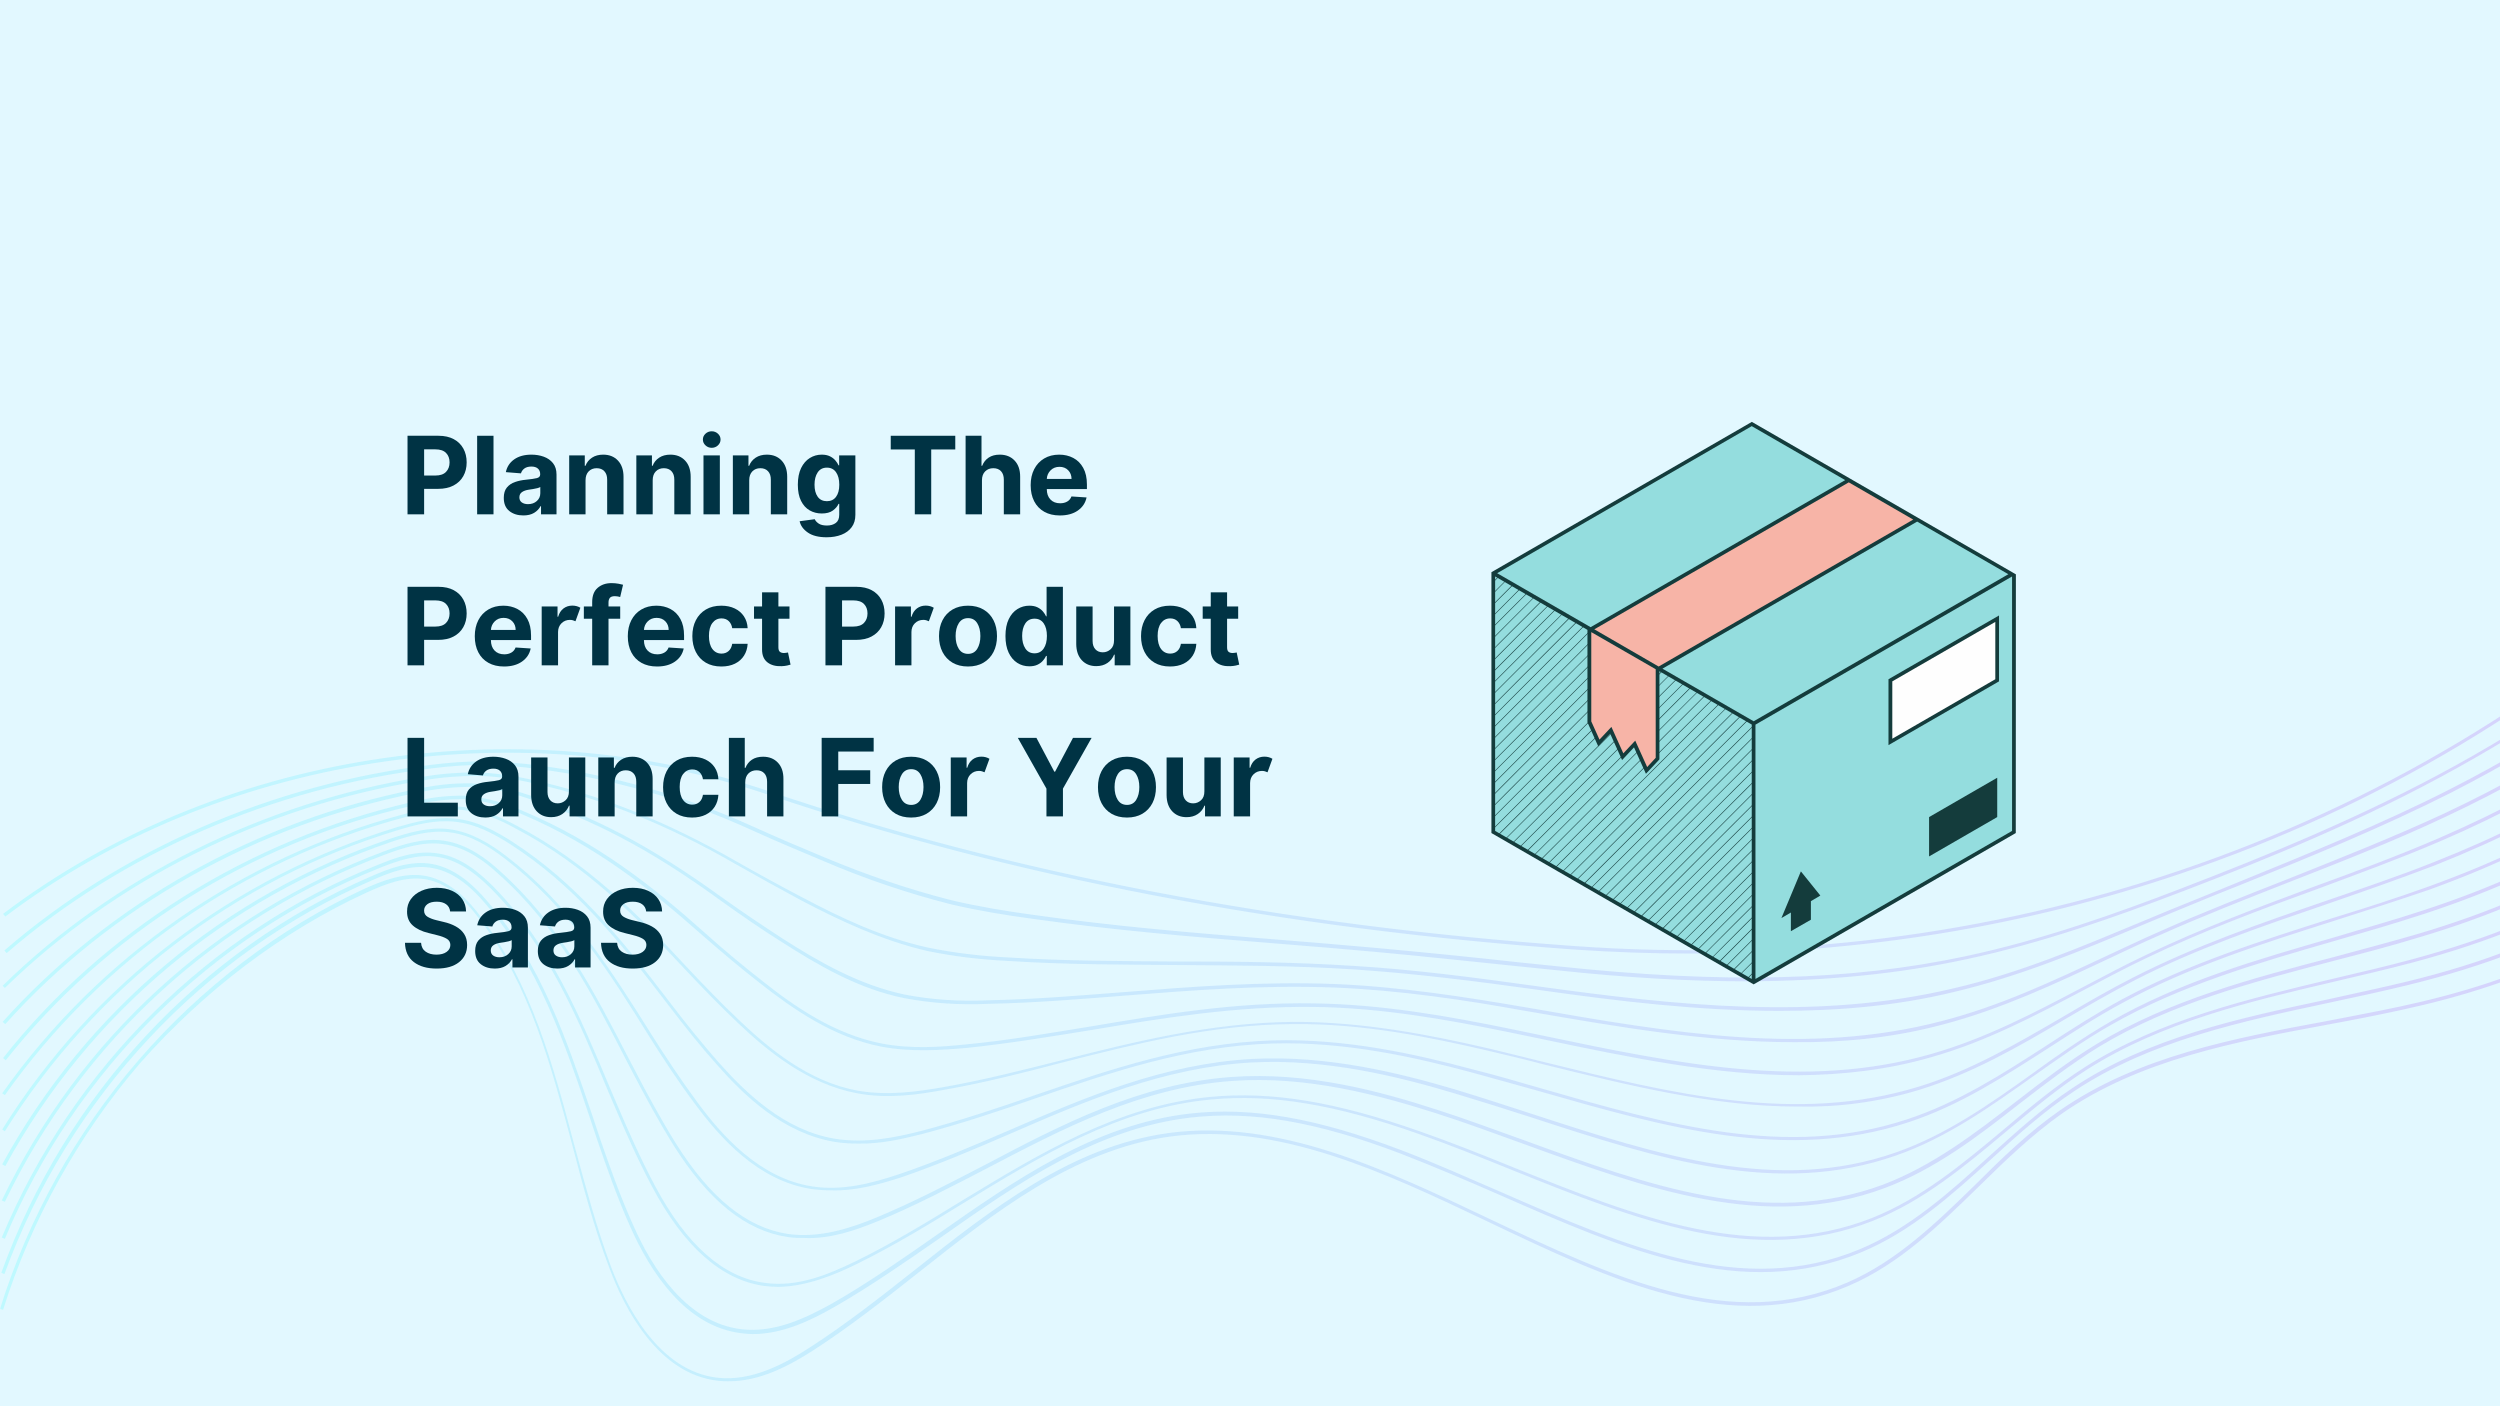 <svg xmlns="http://www.w3.org/2000/svg" xmlns:xlink="http://www.w3.org/1999/xlink" width="1920" zoomAndPan="magnify" viewBox="0 0 1440 810" height="1080" preserveAspectRatio="xMidYMid meet" version="1.0"><defs><filter x="0%" y="0%" width="100%" height="100%" id="8f3dd3d054"><feColorMatrix values="0 0 0 0 1 0 0 0 0 1 0 0 0 0 1 0 0 0 1 0" color-interpolation-filters="sRGB"/></filter><g/><mask id="a0e99a64d0"><g filter="url(#8f3dd3d054)"><rect x="-144" width="1728" fill="#000000" y="-81" height="972" fill-opacity="0.157"/></g></mask><clipPath id="e30c3051bb"><path d="M 0 0.398 L 1440 0.398 L 1440 475 L 0 475 Z M 0 0.398 " clip-rule="nonzero"/></clipPath><clipPath id="b8b96b04cc"><path d="M 973.664 228.25 C 951.555 228.25 929.441 227.488 907.332 225.965 C 738.574 214.027 582.523 184.059 443.5 137.078 C 297.613 87.301 124.789 114.727 3.051 206.918 L 1.777 205.395 C 124.027 112.695 297.359 85.27 443.754 135.047 C 582.523 182.027 738.574 211.996 907.078 223.934 C 1027.801 232.566 1145.219 217.836 1256.031 180.25 C 1369.129 141.902 1470.285 81.457 1556.949 0.699 L 1558.223 1.969 C 1471.301 82.984 1369.891 143.68 1256.539 182.027 C 1166.316 212.758 1071.262 228.25 973.664 228.25 Z M 1132.512 231.551 C 1176.48 222.156 1218.672 207.172 1257.809 192.188 C 1305.59 173.902 1361.504 151.301 1414.879 121.586 C 1472.316 89.84 1520.605 54.285 1558.73 15.684 L 1557.457 14.41 C 1519.59 53.016 1471.301 88.57 1414.117 120.062 C 1360.742 149.52 1304.828 172.125 1257.301 190.41 C 1218.418 205.395 1176.227 220.379 1132.258 229.773 C 1065.414 243.996 992.98 245.773 897.418 235.617 C 890.051 234.852 882.68 234.09 875.055 233.328 C 847.859 230.281 819.648 227.488 791.945 224.949 C 772.629 223.172 753.312 221.648 734.762 220.125 C 686.727 216.312 641.23 212.504 594.723 205.902 C 579.98 203.871 563.969 201.328 547.957 197.52 C 523.051 191.172 498.652 182.789 475.016 172.887 C 462.309 167.551 448.836 161.965 434.352 155.363 C 395.211 137.586 353.781 125.648 311.34 120.062 C 300.664 118.539 289.48 117.777 278.809 117.523 C 268.641 117.523 258.223 118.285 248.309 119.555 C 156.559 130.727 69.383 168.57 2.543 226.473 L 3.812 227.996 C 70.402 170.348 157.32 132.758 248.562 121.586 C 258.73 120.316 268.895 119.555 278.809 119.555 C 289.48 119.809 300.41 120.57 311.086 122.094 C 353.527 127.68 394.703 139.617 433.586 157.395 C 448.074 163.996 461.543 169.586 474.254 174.918 C 497.887 185.078 522.543 193.457 547.449 199.805 C 563.715 203.617 579.473 206.156 594.469 208.188 C 640.977 214.789 686.473 218.598 734.508 222.41 C 753.312 223.934 772.629 225.457 791.691 227.234 C 819.395 229.773 847.605 232.82 874.801 235.617 C 882.172 236.379 889.539 237.141 897.164 237.902 C 937.32 242.219 973.41 244.25 1006.961 244.25 C 1052.961 243.996 1093.625 239.934 1132.512 231.551 Z M 1125.648 250.344 C 1164.027 241.203 1198.594 226.727 1235.445 211.234 C 1240.527 209.203 1245.609 206.918 1250.695 204.887 C 1263.656 199.551 1277.125 193.965 1290.09 188.887 C 1330.5 172.633 1372.18 155.617 1411.828 135.555 C 1475.621 103.047 1523.656 68.254 1558.984 29.141 L 1557.457 27.871 C 1522.387 66.73 1474.352 101.523 1410.812 133.773 C 1371.418 153.84 1329.734 170.602 1289.324 187.109 C 1276.363 192.441 1263.148 197.773 1249.93 203.109 C 1244.848 205.141 1239.766 207.426 1234.684 209.457 C 1198.086 224.695 1163.52 239.426 1125.141 248.312 C 1046.355 267.105 964.262 257.965 887 247.297 C 847.098 241.711 813.547 237.395 779.746 235.359 C 744.418 233.074 710.109 232.82 676.812 232.82 C 645.551 232.566 613.273 232.566 581.504 230.535 C 565.492 229.773 549.734 227.996 533.98 224.695 C 507.801 218.855 483.91 207.426 462.309 195.996 C 450.109 189.648 437.145 182.535 424.184 175.172 C 384.789 152.57 346.668 137.078 307.527 128.441 C 296.852 125.902 285.926 124.379 274.996 123.871 C 264.574 123.871 253.902 124.633 243.734 126.41 C 151.73 141.141 65.824 183.805 1.523 246.789 L 2.797 248.059 C 66.844 185.586 152.492 142.918 244.242 128.441 C 254.41 126.664 264.828 125.902 275.25 125.902 C 286.18 126.156 296.852 127.68 307.527 130.219 C 346.668 138.855 384.535 154.094 423.676 176.695 C 436.637 184.059 449.598 191.172 461.797 197.773 C 483.656 209.203 507.801 220.633 533.98 226.727 C 549.734 230.027 565.746 231.805 581.758 232.566 C 613.527 234.598 645.805 234.598 677.066 234.852 C 710.363 235.105 744.672 235.105 780 237.395 C 813.801 239.68 847.352 243.742 887.254 249.328 C 931.984 255.68 978.496 261.266 1025.004 261.266 C 1058.555 261.266 1092.355 258.473 1125.648 250.344 Z M 1119.043 269.137 C 1152.844 260.25 1184.105 245.52 1214.352 231.297 C 1224.008 226.727 1233.664 222.156 1243.578 217.836 C 1268.484 206.664 1294.664 196.504 1319.824 186.602 C 1349.051 175.172 1379.551 163.234 1408.523 149.52 C 1476.891 117.523 1525.941 82.473 1558.73 42.855 L 1557.203 41.586 C 1524.672 81.203 1475.621 115.742 1407.508 147.742 C 1378.535 161.203 1348.289 173.141 1319.062 184.824 C 1293.898 194.727 1267.723 204.887 1242.816 216.059 C 1232.902 220.379 1222.992 225.203 1213.586 229.52 C 1182.074 244.25 1152.082 258.473 1118.535 267.105 C 1041.016 287.426 962.992 273.965 880.391 259.488 L 877.34 258.98 C 844.809 253.395 806.434 247.297 768.309 245.773 C 726.883 244.25 687.234 247.297 648.855 250.344 C 622.68 252.375 595.738 254.664 569.051 255.172 C 553.039 255.934 536.773 254.918 521.016 251.867 C 494.84 246.281 471.711 233.074 450.363 219.363 C 439.434 212.25 427.996 204.633 414.527 194.98 C 375.133 166.535 341.328 148.758 304.223 136.824 C 293.801 133.266 282.875 130.98 271.691 130.219 C 261.016 129.965 250.344 131.234 239.922 133.52 C 147.41 151.809 62.777 199.297 1.523 267.613 L 3.051 268.883 C 63.793 201.074 148.172 153.84 240.684 135.555 C 250.852 133.266 261.523 132.25 271.945 132.25 C 282.875 133.012 293.547 135.301 303.969 138.855 C 340.566 150.535 374.625 168.316 413.762 196.758 C 427.234 206.41 438.672 214.281 449.598 221.141 C 470.949 234.852 494.332 248.566 520.762 253.902 C 536.773 256.949 553.039 257.965 569.305 257.203 C 595.992 256.695 623.188 254.41 649.109 252.375 C 687.488 249.328 726.883 246.281 768.309 247.805 C 806.434 249.328 844.809 255.172 877.086 261.012 L 880.137 261.52 C 932.746 270.664 983.324 279.297 1033.391 279.297 C 1062.113 279.551 1090.578 276.758 1119.043 269.137 Z M 1112.434 287.934 C 1143.949 279.043 1172.668 263.805 1200.625 249.074 C 1212.316 242.98 1224.516 236.379 1236.969 230.535 C 1268.23 215.551 1301.523 203.109 1333.801 191.426 C 1357.691 182.535 1382.09 173.648 1405.727 163.488 C 1478.164 132.25 1528.23 97.203 1559.238 56.57 L 1557.711 55.301 C 1526.961 95.934 1476.891 130.473 1404.965 161.711 C 1381.328 171.871 1356.93 181.012 1333.039 189.648 C 1300.762 201.582 1267.469 214.027 1236.207 229.012 C 1223.754 234.852 1211.555 241.457 1199.863 247.551 C 1170.891 262.789 1143.441 277.266 1112.18 286.152 C 1039.492 306.98 966.043 291.742 888.523 275.488 C 881.66 273.965 874.547 272.695 867.684 271.172 C 835.152 264.566 796.52 257.457 756.617 256.949 C 711.633 256.188 669.441 263.297 628.777 270.156 C 605.141 273.965 580.742 278.281 556.598 280.566 C 541.855 282.09 524.828 283.359 507.801 280.059 C 480.605 274.727 457.477 258.727 438.418 243.488 C 427.996 235.359 417.32 226.473 405.121 215.551 C 376.402 189.902 343.871 163.996 301.426 146.219 C 291.262 141.395 280.332 138.602 268.895 137.332 C 257.969 137.078 247.039 138.348 236.617 141.141 C 143.344 162.727 59.727 215.043 1.777 288.441 L 3.305 289.711 C 61.25 216.566 144.359 164.504 237.125 143.172 C 247.547 140.379 258.223 139.109 268.895 139.363 C 279.824 140.379 290.754 143.426 300.664 147.996 C 342.855 165.773 375.133 191.68 403.852 217.074 C 416.305 227.996 426.98 236.887 437.398 245.012 C 456.715 260.25 480.098 276.504 507.547 281.836 C 524.828 285.137 542.113 283.867 556.852 282.598 C 581.25 280.059 605.648 275.996 629.285 272.188 C 669.953 265.328 711.887 258.473 756.871 258.98 C 796.52 259.488 834.898 266.598 867.43 273.203 C 874.293 274.727 881.406 275.996 888.27 277.52 C 939.102 288.188 987.898 298.344 1036.188 298.344 C 1061.602 298.09 1087.02 295.297 1112.434 287.934 Z M 1105.57 306.727 C 1136.07 297.328 1163.266 281.582 1189.441 266.09 C 1202.406 258.473 1215.875 250.598 1229.852 243.488 C 1264.926 225.457 1303.051 212.504 1340.156 199.805 C 1360.742 192.695 1381.836 185.332 1402.426 177.457 C 1478.672 147.234 1530.008 112.188 1559.238 70.031 L 1557.711 69.016 C 1528.738 110.664 1477.652 145.711 1401.66 175.68 C 1381.328 183.805 1359.98 190.918 1339.395 198.027 C 1302.289 210.727 1264.164 223.934 1228.836 241.965 C 1214.859 249.074 1201.387 256.949 1188.426 264.566 C 1162.25 279.805 1135.055 295.805 1105.062 304.949 C 1034.664 326.535 964.262 309.266 889.285 290.727 C 878.867 288.188 867.938 285.391 857.262 282.852 C 824.223 275.234 785.082 267.359 744.418 267.613 C 697.145 268.121 653.43 279.043 611.496 289.711 C 589.383 295.297 566.512 301.137 543.383 305.203 C 528.641 307.742 511.613 310.281 494.078 307.234 C 465.863 302.152 442.738 282.852 425.961 266.852 C 416.305 257.711 406.141 247.297 394.957 235.359 C 368.016 206.156 338.281 175.934 297.613 154.602 C 288.465 149.773 277.535 144.695 265.336 143.68 C 253.898 142.664 242.465 145.457 232.551 147.996 C 139.277 172.887 56.93 230.027 1.27 308.758 L 2.797 309.773 C 58.457 231.297 140.039 174.41 233.059 149.773 C 242.719 147.234 253.898 144.441 265.336 145.457 C 277.281 146.473 288.211 151.301 296.852 156.125 C 337.262 177.203 366.746 207.426 393.684 236.379 C 404.867 248.312 415.035 258.727 424.691 267.867 C 441.719 284.121 465.102 303.422 493.82 308.758 C 511.613 312.059 528.895 309.52 543.891 306.727 C 567.02 302.66 589.891 296.82 612.004 290.98 C 653.938 280.312 697.398 269.137 744.418 268.883 C 784.828 268.375 823.969 276.504 856.754 284.121 C 867.43 286.664 878.359 289.203 888.777 291.996 C 939.102 304.441 987.391 316.375 1035.172 316.375 C 1058.809 316.883 1082.191 313.836 1105.57 306.727 Z M 531.438 332.121 C 553.547 326.281 575.66 318.914 596.754 311.551 C 639.453 296.82 683.676 281.582 732.98 280.059 C 774.918 278.789 815.836 288.188 847.098 296.566 C 860.312 300.121 873.527 303.934 886.492 307.488 C 959.941 328.566 1029.578 348.375 1098.965 325.52 C 1128.699 315.867 1154.625 298.852 1180.039 282.598 C 1193.762 273.711 1208.25 264.312 1222.992 256.441 C 1260.859 235.871 1302.797 222.664 1343.461 209.711 C 1361.758 203.871 1380.82 197.773 1399.375 191.426 C 1479.18 162.473 1531.535 127.172 1559.492 83.746 L 1557.965 82.727 C 1530.266 125.902 1478.164 160.949 1398.867 189.648 C 1380.566 196.25 1361.504 202.348 1343.207 207.934 C 1302.543 220.887 1260.352 234.09 1222.23 254.664 C 1207.234 262.789 1193 271.934 1179.023 281.074 C 1153.859 297.328 1127.938 314.09 1098.457 323.742 C 1029.578 346.598 960.195 326.789 887 305.711 C 874.035 301.898 860.82 298.09 847.605 294.789 C 816.344 286.406 775.172 277.012 732.98 278.281 C 683.676 279.805 639.199 295.043 596.246 309.773 C 575.152 317.137 553.039 324.504 530.93 330.344 C 515.172 334.406 498.145 337.711 480.859 334.914 C 451.887 330.09 429.773 308.758 413.762 290.727 C 404.867 280.566 395.719 269.391 385.297 255.68 C 357.594 219.363 331.672 187.363 294.566 163.488 C 285.668 157.902 274.996 151.809 262.289 150.535 C 250.598 149.266 238.906 152.57 228.992 155.363 C 134.449 184.059 53.625 245.773 1.27 329.582 L 2.797 330.598 C 54.898 247.297 135.211 185.586 229.246 157.141 C 239.16 154.094 250.598 151.043 262.035 152.316 C 274.234 153.586 284.652 159.426 293.547 165.012 C 330.402 188.633 356.324 220.379 384.027 256.695 C 394.703 270.664 403.598 281.836 412.492 291.742 C 428.504 310.027 450.871 331.613 480.605 336.691 C 485.18 337.453 489.754 337.711 494.332 337.711 C 507.039 337.965 519.492 335.168 531.438 332.121 Z M 518.73 357.266 C 540.332 349.898 561.68 340.758 582.27 331.867 C 625.473 313.074 670.461 293.773 721.035 290.98 C 763.734 288.695 805.414 299.105 836.93 308.504 C 852.18 313.074 867.43 317.898 882.426 322.727 C 954.859 346.344 1023.48 368.691 1092.102 344.566 C 1121.328 334.406 1146.492 316.375 1170.891 299.105 C 1185.375 288.949 1200.117 278.281 1215.875 269.391 C 1255.777 246.535 1301.016 233.582 1344.984 220.887 C 1361.758 216.059 1379.297 210.98 1396.324 205.395 C 1478.418 178.473 1533.312 142.156 1559.492 97.203 L 1557.965 96.188 C 1531.789 140.633 1477.398 176.695 1395.816 203.363 C 1379.043 208.949 1361.504 213.773 1344.73 218.855 C 1300.762 231.551 1255.27 244.504 1215.367 267.613 C 1199.609 276.758 1184.613 287.172 1170.383 297.582 C 1146.238 314.852 1121.074 332.629 1092.102 342.789 C 1023.988 366.66 955.875 344.566 883.441 320.949 C 868.445 316.121 853.195 311.043 837.945 306.473 C 806.18 297.074 764.496 286.664 721.289 288.949 C 670.207 291.742 625.219 311.043 581.758 329.836 C 561.172 338.727 539.824 347.867 518.223 355.234 C 502.211 360.566 485.18 365.137 467.645 362.344 C 437.145 357.52 415.543 332.629 401.816 314.09 C 391.906 300.629 383.012 287.172 375.641 275.488 C 352.512 238.664 328.621 200.312 291.262 171.871 C 282.621 165.266 271.945 158.41 258.984 156.633 C 247.039 155.109 235.348 158.664 225.18 161.965 C 129.363 194.219 49.812 261.012 1.27 349.645 L 3.051 350.66 C 51.34 262.281 130.637 195.996 225.945 163.742 C 235.855 160.441 247.547 156.887 258.984 158.41 C 271.438 159.934 281.859 166.789 290.246 173.141 C 327.352 201.328 351.242 239.426 374.117 276.25 C 381.484 287.934 390.383 301.645 400.293 314.852 C 414.273 333.645 436.129 359.043 467.391 363.867 C 471.203 364.375 474.762 364.629 478.574 364.629 C 492.297 365.137 506.023 361.328 518.73 357.266 Z M 506.277 382.152 C 527.625 373.266 548.465 362.344 568.543 351.93 C 612.258 329.074 657.242 305.457 709.344 301.645 C 752.805 298.344 794.996 310.027 827.02 320.184 C 843.793 325.52 860.82 331.867 877.086 337.711 C 949.012 363.867 1017.125 388.758 1085.492 363.359 C 1114.723 352.438 1139.121 333.645 1162.758 315.105 C 1177.496 303.68 1192.746 291.996 1208.758 282.09 C 1250.188 256.949 1298.223 244.504 1344.73 232.312 C 1360.488 228.25 1377.008 223.934 1392.766 219.109 C 1478.418 193.711 1534.332 157.141 1559.492 110.664 L 1557.711 109.648 C 1533.059 155.617 1477.398 191.934 1392.258 217.074 C 1376.5 221.648 1360.234 225.965 1344.223 230.281 C 1297.457 242.473 1249.168 255.172 1207.742 280.312 C 1191.477 290.219 1176.227 301.898 1161.484 313.328 C 1137.848 331.613 1113.449 350.406 1084.73 361.328 C 1017.125 386.469 949.266 361.836 877.594 335.676 C 861.074 329.836 844.301 323.488 827.527 318.152 C 795.504 307.742 753.059 296.059 709.09 299.359 C 656.734 303.168 611.242 326.789 567.527 349.898 C 547.449 360.312 526.609 371.23 505.258 380.121 C 490.008 386.469 472.219 392.312 453.918 389.773 C 430.285 386.215 409.188 369.199 389.363 337.711 C 380.215 322.98 372.336 308.25 365.727 295.551 L 363.188 290.727 C 342.09 249.836 322.27 211.234 287.703 180.504 C 280.586 173.902 269.402 165.266 255.68 163.234 C 243.734 161.457 231.535 165.52 221.367 169.332 C 124.027 205.648 46 277.012 1.016 370.469 L 2.797 371.23 C 47.527 278.281 125.297 207.172 222.129 171.109 C 232.297 167.297 243.988 163.488 255.68 165.266 C 268.895 167.043 279.824 175.68 286.688 182.027 C 320.996 212.25 340.82 250.852 361.66 291.488 L 364.203 296.312 C 370.812 309.012 378.691 323.742 387.84 338.473 C 407.918 370.469 429.52 387.992 453.918 391.551 C 456.969 392.059 460.02 392.059 463.07 392.059 C 478.32 392.82 493.312 387.484 506.277 382.152 Z M 493.566 407.043 C 514.664 396.629 535.25 384.184 555.328 371.742 C 599.043 345.074 644.535 317.137 697.652 312.312 C 732.219 309.012 769.07 315.105 817.105 332.121 C 835.152 338.473 853.449 345.836 870.988 352.945 C 942.914 381.898 1010.773 409.074 1078.887 382.152 C 1107.859 370.723 1131.75 350.66 1155.133 331.105 C 1170.129 318.66 1185.375 305.711 1202.152 295.043 C 1244.848 267.867 1295.426 255.934 1344.223 244.504 C 1359.219 240.949 1374.723 237.395 1389.969 233.328 C 1479.18 209.457 1536.363 172.887 1560 124.633 L 1558.223 123.871 C 1534.84 171.617 1477.906 207.68 1389.461 231.551 C 1374.469 235.617 1358.965 239.172 1343.969 242.727 C 1294.918 254.41 1244.086 266.344 1201.133 293.52 C 1184.359 304.188 1168.855 317.137 1153.859 329.836 C 1130.734 349.137 1106.844 369.199 1078.121 380.629 C 1010.773 407.043 943.168 380.121 871.75 351.422 C 854.215 344.312 835.914 336.945 817.613 330.598 C 769.324 313.582 732.473 307.488 697.398 310.789 C 643.773 315.867 598.281 343.805 554.312 370.469 C 534.488 382.66 513.645 395.359 492.805 405.52 C 476.539 413.391 459.258 420.5 440.703 417.961 C 416.559 414.914 395.211 395.867 377.164 361.836 C 368.777 346.09 361.66 329.836 355.816 316.121 L 352.004 307.234 C 333.961 264.059 316.93 223.172 284.398 189.902 C 276.52 182.027 265.844 172.633 252.375 170.602 C 240.176 168.57 227.977 172.887 217.555 177.203 C 120.723 215.805 41.68 294.281 1.016 391.805 L 2.797 392.566 C 43.207 295.551 121.992 217.582 218.574 178.98 C 228.738 174.918 240.684 170.602 252.375 172.633 C 265.336 174.664 275.758 183.805 283.383 191.426 C 315.66 224.188 332.688 265.074 350.48 307.996 L 354.293 316.883 C 360.137 330.598 367.254 346.852 375.641 362.598 C 393.938 397.137 415.797 416.438 440.449 419.738 C 442.992 419.992 445.531 420.246 448.328 420.246 C 464.34 419.992 480.098 413.645 493.566 407.043 Z M 480.859 431.676 C 501.699 419.738 522.031 405.52 541.855 391.805 C 585.824 360.82 631.32 329.074 685.707 322.727 C 721.035 318.66 758.398 325.012 806.941 343.551 C 826 350.914 845.57 359.297 864.125 367.422 C 935.797 398.914 1003.656 428.629 1071.77 400.438 C 1100.742 388.504 1124.379 367.168 1147 346.598 C 1161.992 332.883 1177.496 318.914 1194.781 307.488 C 1238.242 278.535 1291.105 267.359 1342.191 256.441 C 1356.676 253.395 1371.672 250.09 1386.414 246.535 C 1478.926 223.934 1537.125 187.363 1559.492 137.332 L 1557.711 136.57 C 1535.855 185.078 1476.383 222.664 1385.902 244.504 C 1371.418 248.059 1356.422 251.105 1341.934 254.41 C 1290.598 265.328 1237.477 276.504 1193.762 305.711 C 1176.48 317.137 1160.977 331.359 1145.727 345.074 C 1123.109 365.645 1099.727 386.723 1071.008 398.66 C 1003.656 426.598 936.051 396.883 864.633 365.645 C 845.824 357.52 826.512 348.883 807.195 341.52 C 758.398 322.98 720.781 316.375 685.199 320.438 C 630.305 326.789 584.555 358.789 540.332 389.773 C 520.762 403.484 500.43 417.707 479.59 429.645 C 464.086 438.277 446.043 446.914 426.98 444.629 C 395.719 440.82 375.895 410.09 364.711 384.691 C 357.086 367.676 350.988 350.406 345.902 335.676 C 344.379 331.105 342.855 326.535 341.328 321.965 C 326.59 278.535 311.594 233.836 280.84 198.281 C 273.98 190.156 263.051 179.234 249.07 176.695 C 236.617 174.41 224.164 179.234 213.742 183.805 C 115.387 226.219 37.867 309.52 0.762 412.121 L 2.543 412.883 C 39.648 311.043 116.91 228.25 214.762 185.84 C 225.18 181.266 237.125 176.695 249.07 178.98 C 262.543 181.266 273.215 191.934 279.824 199.805 C 310.07 235.105 325.316 279.805 339.805 322.98 C 341.328 327.551 342.855 332.121 344.379 336.691 C 349.461 351.422 355.562 368.945 363.188 385.961 C 374.625 411.613 394.957 443.105 426.98 446.914 C 429.266 447.168 431.301 447.422 433.586 447.422 C 450.871 447.422 467.137 439.551 480.859 431.676 Z M 468.406 456.82 C 489.246 443.359 509.578 427.359 528.895 412.121 C 572.863 377.328 618.613 341.266 674.016 333.645 C 736.285 325.266 797.789 354.473 857.008 382.66 C 928.934 416.945 996.793 449.199 1065.16 419.484 C 1094.137 407.043 1117.262 384.438 1139.629 362.598 C 1154.625 347.867 1170.383 332.629 1187.664 320.438 C 1232.141 289.457 1287.547 279.043 1340.918 269.137 C 1354.898 266.598 1369.129 263.805 1383.109 260.758 C 1448.934 246.535 1533.059 216.059 1559.492 151.301 L 1557.711 150.535 C 1531.535 214.535 1448.172 244.758 1382.602 258.727 C 1368.621 261.773 1354.391 264.312 1340.41 267.105 C 1286.785 277.012 1231.379 287.426 1186.395 318.66 C 1168.855 330.852 1153.098 346.09 1138.102 361.074 C 1115.738 382.914 1092.863 405.262 1064.145 417.707 C 996.539 446.914 928.934 414.66 857.516 380.883 C 797.789 352.438 736.031 323.234 673.254 331.613 C 617.34 339.234 571.34 375.297 527.117 410.344 C 507.547 425.836 487.469 441.582 466.629 455.039 C 452.141 464.438 433.078 474.852 413.254 472.562 C 379.453 468.754 360.391 430.914 352.004 408.82 C 343.617 386.215 337.262 362.344 330.91 338.98 C 318.711 293.012 306 245.52 277.027 207.172 C 270.422 198.281 259.746 186.348 245.258 183.551 C 232.805 181.266 220.098 186.348 209.422 191.172 C 160.625 213.773 115.641 248.059 79.551 289.965 C 43.715 331.359 16.266 380.883 0 432.945 L 1.777 433.453 C 18.047 381.645 45.238 332.629 80.82 291.234 C 117.672 249.582 162.406 215.551 210.949 193.203 C 221.621 188.379 233.82 183.297 245.766 185.586 C 256.441 187.617 266.102 194.98 276.266 208.441 C 305.238 246.281 317.691 293.773 329.891 339.488 C 335.992 362.852 342.348 386.723 350.988 409.328 C 359.375 431.93 378.691 470.531 413.762 474.344 C 415.543 474.598 417.574 474.598 419.355 474.598 C 437.652 474.852 454.938 465.453 468.406 456.82 Z M 468.406 456.82 " clip-rule="nonzero"/></clipPath><linearGradient x1="-1" gradientTransform="matrix(2.542, 0, 0, 2.54, 2.542, -91.745)" y1="129.701" x2="565.585" gradientUnits="userSpaceOnUse" y2="129.701" id="c8b53da1c6"><stop stop-opacity="1" stop-color="rgb(0%, 100%, 100%)" offset="0"/><stop stop-opacity="1" stop-color="rgb(0.217%, 99.638%, 99.968%)" offset="0.004"/><stop stop-opacity="1" stop-color="rgb(0.435%, 99.277%, 99.937%)" offset="0.008"/><stop stop-opacity="1" stop-color="rgb(0.653%, 98.915%, 99.905%)" offset="0.012"/><stop stop-opacity="1" stop-color="rgb(0.871%, 98.555%, 99.875%)" offset="0.016"/><stop stop-opacity="1" stop-color="rgb(1.089%, 98.193%, 99.843%)" offset="0.02"/><stop stop-opacity="1" stop-color="rgb(1.308%, 97.833%, 99.812%)" offset="0.023"/><stop stop-opacity="1" stop-color="rgb(1.524%, 97.472%, 99.782%)" offset="0.027"/><stop stop-opacity="1" stop-color="rgb(1.743%, 97.112%, 99.751%)" offset="0.031"/><stop stop-opacity="1" stop-color="rgb(1.961%, 96.75%, 99.719%)" offset="0.035"/><stop stop-opacity="1" stop-color="rgb(2.179%, 96.39%, 99.689%)" offset="0.039"/><stop stop-opacity="1" stop-color="rgb(2.397%, 96.028%, 99.657%)" offset="0.043"/><stop stop-opacity="1" stop-color="rgb(2.615%, 95.668%, 99.626%)" offset="0.047"/><stop stop-opacity="1" stop-color="rgb(2.834%, 95.306%, 99.596%)" offset="0.051"/><stop stop-opacity="1" stop-color="rgb(3.052%, 94.946%, 99.565%)" offset="0.055"/><stop stop-opacity="1" stop-color="rgb(3.268%, 94.585%, 99.533%)" offset="0.059"/><stop stop-opacity="1" stop-color="rgb(3.487%, 94.225%, 99.503%)" offset="0.062"/><stop stop-opacity="1" stop-color="rgb(3.705%, 93.863%, 99.471%)" offset="0.066"/><stop stop-opacity="1" stop-color="rgb(3.923%, 93.503%, 99.44%)" offset="0.07"/><stop stop-opacity="1" stop-color="rgb(4.141%, 93.141%, 99.409%)" offset="0.074"/><stop stop-opacity="1" stop-color="rgb(4.359%, 92.781%, 99.379%)" offset="0.078"/><stop stop-opacity="1" stop-color="rgb(4.578%, 92.419%, 99.347%)" offset="0.082"/><stop stop-opacity="1" stop-color="rgb(4.796%, 92.059%, 99.316%)" offset="0.086"/><stop stop-opacity="1" stop-color="rgb(5.013%, 91.698%, 99.284%)" offset="0.09"/><stop stop-opacity="1" stop-color="rgb(5.231%, 91.336%, 99.254%)" offset="0.094"/><stop stop-opacity="1" stop-color="rgb(5.449%, 90.974%, 99.223%)" offset="0.098"/><stop stop-opacity="1" stop-color="rgb(5.667%, 90.614%, 99.193%)" offset="0.102"/><stop stop-opacity="1" stop-color="rgb(5.885%, 90.253%, 99.161%)" offset="0.105"/><stop stop-opacity="1" stop-color="rgb(6.104%, 89.893%, 99.13%)" offset="0.109"/><stop stop-opacity="1" stop-color="rgb(6.322%, 89.531%, 99.098%)" offset="0.113"/><stop stop-opacity="1" stop-color="rgb(6.54%, 89.171%, 99.068%)" offset="0.117"/><stop stop-opacity="1" stop-color="rgb(6.757%, 88.809%, 99.037%)" offset="0.121"/><stop stop-opacity="1" stop-color="rgb(6.975%, 88.449%, 99.007%)" offset="0.125"/><stop stop-opacity="1" stop-color="rgb(7.193%, 88.087%, 98.975%)" offset="0.129"/><stop stop-opacity="1" stop-color="rgb(7.411%, 87.727%, 98.944%)" offset="0.133"/><stop stop-opacity="1" stop-color="rgb(7.629%, 87.366%, 98.912%)" offset="0.137"/><stop stop-opacity="1" stop-color="rgb(7.848%, 87.006%, 98.882%)" offset="0.141"/><stop stop-opacity="1" stop-color="rgb(8.066%, 86.644%, 98.849%)" offset="0.145"/><stop stop-opacity="1" stop-color="rgb(8.284%, 86.284%, 98.819%)" offset="0.148"/><stop stop-opacity="1" stop-color="rgb(8.501%, 85.922%, 98.788%)" offset="0.152"/><stop stop-opacity="1" stop-color="rgb(8.719%, 85.562%, 98.758%)" offset="0.156"/><stop stop-opacity="1" stop-color="rgb(8.937%, 85.201%, 98.726%)" offset="0.16"/><stop stop-opacity="1" stop-color="rgb(9.155%, 84.84%, 98.695%)" offset="0.164"/><stop stop-opacity="1" stop-color="rgb(9.373%, 84.479%, 98.663%)" offset="0.168"/><stop stop-opacity="1" stop-color="rgb(9.592%, 84.119%, 98.633%)" offset="0.172"/><stop stop-opacity="1" stop-color="rgb(9.81%, 83.757%, 98.602%)" offset="0.176"/><stop stop-opacity="1" stop-color="rgb(10.028%, 83.395%, 98.572%)" offset="0.18"/><stop stop-opacity="1" stop-color="rgb(10.245%, 83.034%, 98.54%)" offset="0.184"/><stop stop-opacity="1" stop-color="rgb(10.463%, 82.674%, 98.509%)" offset="0.188"/><stop stop-opacity="1" stop-color="rgb(10.681%, 82.312%, 98.477%)" offset="0.191"/><stop stop-opacity="1" stop-color="rgb(10.899%, 81.952%, 98.447%)" offset="0.195"/><stop stop-opacity="1" stop-color="rgb(11.118%, 81.59%, 98.416%)" offset="0.199"/><stop stop-opacity="1" stop-color="rgb(11.336%, 81.23%, 98.386%)" offset="0.203"/><stop stop-opacity="1" stop-color="rgb(11.554%, 80.869%, 98.354%)" offset="0.207"/><stop stop-opacity="1" stop-color="rgb(11.772%, 80.508%, 98.323%)" offset="0.211"/><stop stop-opacity="1" stop-color="rgb(11.989%, 80.147%, 98.291%)" offset="0.215"/><stop stop-opacity="1" stop-color="rgb(12.207%, 79.787%, 98.26%)" offset="0.219"/><stop stop-opacity="1" stop-color="rgb(12.425%, 79.425%, 98.23%)" offset="0.223"/><stop stop-opacity="1" stop-color="rgb(12.643%, 79.065%, 98.199%)" offset="0.227"/><stop stop-opacity="1" stop-color="rgb(12.862%, 78.703%, 98.167%)" offset="0.23"/><stop stop-opacity="1" stop-color="rgb(13.08%, 78.343%, 98.137%)" offset="0.234"/><stop stop-opacity="1" stop-color="rgb(13.298%, 77.982%, 98.105%)" offset="0.238"/><stop stop-opacity="1" stop-color="rgb(13.516%, 77.621%, 98.074%)" offset="0.242"/><stop stop-opacity="1" stop-color="rgb(13.733%, 77.26%, 98.044%)" offset="0.246"/><stop stop-opacity="1" stop-color="rgb(13.951%, 76.9%, 98.013%)" offset="0.25"/><stop stop-opacity="1" stop-color="rgb(14.169%, 76.538%, 97.981%)" offset="0.254"/><stop stop-opacity="1" stop-color="rgb(14.388%, 76.178%, 97.951%)" offset="0.258"/><stop stop-opacity="1" stop-color="rgb(14.606%, 75.816%, 97.919%)" offset="0.262"/><stop stop-opacity="1" stop-color="rgb(14.824%, 75.455%, 97.888%)" offset="0.266"/><stop stop-opacity="1" stop-color="rgb(15.042%, 75.093%, 97.858%)" offset="0.27"/><stop stop-opacity="1" stop-color="rgb(15.26%, 74.733%, 97.827%)" offset="0.273"/><stop stop-opacity="1" stop-color="rgb(15.477%, 74.371%, 97.795%)" offset="0.277"/><stop stop-opacity="1" stop-color="rgb(15.695%, 74.011%, 97.765%)" offset="0.281"/><stop stop-opacity="1" stop-color="rgb(15.913%, 73.65%, 97.733%)" offset="0.285"/><stop stop-opacity="1" stop-color="rgb(16.132%, 73.289%, 97.702%)" offset="0.289"/><stop stop-opacity="1" stop-color="rgb(16.35%, 72.928%, 97.67%)" offset="0.293"/><stop stop-opacity="1" stop-color="rgb(16.568%, 72.568%, 97.639%)" offset="0.297"/><stop stop-opacity="1" stop-color="rgb(16.786%, 72.206%, 97.609%)" offset="0.301"/><stop stop-opacity="1" stop-color="rgb(17.004%, 71.846%, 97.578%)" offset="0.305"/><stop stop-opacity="1" stop-color="rgb(17.221%, 71.484%, 97.546%)" offset="0.309"/><stop stop-opacity="1" stop-color="rgb(17.439%, 71.124%, 97.516%)" offset="0.312"/><stop stop-opacity="1" stop-color="rgb(17.657%, 70.763%, 97.484%)" offset="0.316"/><stop stop-opacity="1" stop-color="rgb(17.876%, 70.403%, 97.453%)" offset="0.32"/><stop stop-opacity="1" stop-color="rgb(18.094%, 70.041%, 97.423%)" offset="0.324"/><stop stop-opacity="1" stop-color="rgb(18.312%, 69.681%, 97.392%)" offset="0.328"/><stop stop-opacity="1" stop-color="rgb(18.53%, 69.319%, 97.36%)" offset="0.332"/><stop stop-opacity="1" stop-color="rgb(18.748%, 68.959%, 97.33%)" offset="0.336"/><stop stop-opacity="1" stop-color="rgb(18.965%, 68.597%, 97.298%)" offset="0.34"/><stop stop-opacity="1" stop-color="rgb(19.183%, 68.237%, 97.267%)" offset="0.344"/><stop stop-opacity="1" stop-color="rgb(19.402%, 67.876%, 97.237%)" offset="0.348"/><stop stop-opacity="1" stop-color="rgb(19.62%, 67.516%, 97.206%)" offset="0.352"/><stop stop-opacity="1" stop-color="rgb(19.838%, 67.154%, 97.174%)" offset="0.355"/><stop stop-opacity="1" stop-color="rgb(20.056%, 66.792%, 97.144%)" offset="0.359"/><stop stop-opacity="1" stop-color="rgb(20.274%, 66.431%, 97.112%)" offset="0.363"/><stop stop-opacity="1" stop-color="rgb(20.493%, 66.071%, 97.081%)" offset="0.367"/><stop stop-opacity="1" stop-color="rgb(20.709%, 65.709%, 97.05%)" offset="0.371"/><stop stop-opacity="1" stop-color="rgb(20.927%, 65.349%, 97.02%)" offset="0.375"/><stop stop-opacity="1" stop-color="rgb(21.146%, 64.987%, 96.988%)" offset="0.379"/><stop stop-opacity="1" stop-color="rgb(21.364%, 64.627%, 96.957%)" offset="0.383"/><stop stop-opacity="1" stop-color="rgb(21.582%, 64.265%, 96.925%)" offset="0.387"/><stop stop-opacity="1" stop-color="rgb(21.8%, 63.905%, 96.895%)" offset="0.391"/><stop stop-opacity="1" stop-color="rgb(22.018%, 63.544%, 96.864%)" offset="0.395"/><stop stop-opacity="1" stop-color="rgb(22.237%, 63.184%, 96.834%)" offset="0.398"/><stop stop-opacity="1" stop-color="rgb(22.453%, 62.822%, 96.802%)" offset="0.402"/><stop stop-opacity="1" stop-color="rgb(22.672%, 62.462%, 96.771%)" offset="0.406"/><stop stop-opacity="1" stop-color="rgb(22.89%, 62.1%, 96.739%)" offset="0.41"/><stop stop-opacity="1" stop-color="rgb(23.108%, 61.74%, 96.709%)" offset="0.414"/><stop stop-opacity="1" stop-color="rgb(23.326%, 61.378%, 96.677%)" offset="0.418"/><stop stop-opacity="1" stop-color="rgb(23.544%, 61.018%, 96.646%)" offset="0.422"/><stop stop-opacity="1" stop-color="rgb(23.761%, 60.657%, 96.616%)" offset="0.426"/><stop stop-opacity="1" stop-color="rgb(23.979%, 60.297%, 96.585%)" offset="0.43"/><stop stop-opacity="1" stop-color="rgb(24.197%, 59.935%, 96.553%)" offset="0.434"/><stop stop-opacity="1" stop-color="rgb(24.416%, 59.575%, 96.523%)" offset="0.438"/><stop stop-opacity="1" stop-color="rgb(24.634%, 59.213%, 96.49%)" offset="0.441"/><stop stop-opacity="1" stop-color="rgb(24.852%, 58.852%, 96.46%)" offset="0.445"/><stop stop-opacity="1" stop-color="rgb(25.07%, 58.49%, 96.429%)" offset="0.449"/><stop stop-opacity="1" stop-color="rgb(25.288%, 58.13%, 96.399%)" offset="0.453"/><stop stop-opacity="1" stop-color="rgb(25.505%, 57.768%, 96.367%)" offset="0.457"/><stop stop-opacity="1" stop-color="rgb(25.723%, 57.408%, 96.336%)" offset="0.461"/><stop stop-opacity="1" stop-color="rgb(25.941%, 57.047%, 96.304%)" offset="0.465"/><stop stop-opacity="1" stop-color="rgb(26.16%, 56.686%, 96.274%)" offset="0.469"/><stop stop-opacity="1" stop-color="rgb(26.378%, 56.325%, 96.243%)" offset="0.473"/><stop stop-opacity="1" stop-color="rgb(26.596%, 55.965%, 96.213%)" offset="0.477"/><stop stop-opacity="1" stop-color="rgb(26.814%, 55.603%, 96.181%)" offset="0.48"/><stop stop-opacity="1" stop-color="rgb(27.032%, 55.243%, 96.15%)" offset="0.484"/><stop stop-opacity="1" stop-color="rgb(27.249%, 54.881%, 96.118%)" offset="0.488"/><stop stop-opacity="1" stop-color="rgb(27.467%, 54.521%, 96.088%)" offset="0.492"/><stop stop-opacity="1" stop-color="rgb(27.686%, 54.16%, 96.057%)" offset="0.496"/><stop stop-opacity="1" stop-color="rgb(27.904%, 53.799%, 96.027%)" offset="0.5"/><stop stop-opacity="1" stop-color="rgb(28.122%, 53.438%, 95.995%)" offset="0.504"/><stop stop-opacity="1" stop-color="rgb(28.34%, 53.078%, 95.964%)" offset="0.508"/><stop stop-opacity="1" stop-color="rgb(28.558%, 52.716%, 95.932%)" offset="0.512"/><stop stop-opacity="1" stop-color="rgb(28.777%, 52.356%, 95.901%)" offset="0.516"/><stop stop-opacity="1" stop-color="rgb(28.993%, 51.994%, 95.871%)" offset="0.52"/><stop stop-opacity="1" stop-color="rgb(29.211%, 51.634%, 95.84%)" offset="0.523"/><stop stop-opacity="1" stop-color="rgb(29.43%, 51.273%, 95.808%)" offset="0.527"/><stop stop-opacity="1" stop-color="rgb(29.648%, 50.911%, 95.778%)" offset="0.531"/><stop stop-opacity="1" stop-color="rgb(29.866%, 50.549%, 95.746%)" offset="0.535"/><stop stop-opacity="1" stop-color="rgb(30.084%, 50.189%, 95.715%)" offset="0.539"/><stop stop-opacity="1" stop-color="rgb(30.302%, 49.828%, 95.685%)" offset="0.543"/><stop stop-opacity="1" stop-color="rgb(30.521%, 49.467%, 95.654%)" offset="0.547"/><stop stop-opacity="1" stop-color="rgb(30.737%, 49.106%, 95.622%)" offset="0.551"/><stop stop-opacity="1" stop-color="rgb(30.956%, 48.746%, 95.592%)" offset="0.555"/><stop stop-opacity="1" stop-color="rgb(31.174%, 48.384%, 95.56%)" offset="0.559"/><stop stop-opacity="1" stop-color="rgb(31.392%, 48.024%, 95.529%)" offset="0.562"/><stop stop-opacity="1" stop-color="rgb(31.61%, 47.662%, 95.497%)" offset="0.566"/><stop stop-opacity="1" stop-color="rgb(31.828%, 47.302%, 95.467%)" offset="0.57"/><stop stop-opacity="1" stop-color="rgb(32.047%, 46.941%, 95.436%)" offset="0.574"/><stop stop-opacity="1" stop-color="rgb(32.265%, 46.581%, 95.406%)" offset="0.578"/><stop stop-opacity="1" stop-color="rgb(32.481%, 46.219%, 95.374%)" offset="0.582"/><stop stop-opacity="1" stop-color="rgb(32.7%, 45.859%, 95.343%)" offset="0.586"/><stop stop-opacity="1" stop-color="rgb(32.918%, 45.497%, 95.311%)" offset="0.59"/><stop stop-opacity="1" stop-color="rgb(33.136%, 45.137%, 95.28%)" offset="0.594"/><stop stop-opacity="1" stop-color="rgb(33.354%, 44.775%, 95.25%)" offset="0.598"/><stop stop-opacity="1" stop-color="rgb(33.572%, 44.415%, 95.219%)" offset="0.602"/><stop stop-opacity="1" stop-color="rgb(33.791%, 44.054%, 95.187%)" offset="0.605"/><stop stop-opacity="1" stop-color="rgb(34.009%, 43.694%, 95.157%)" offset="0.609"/><stop stop-opacity="1" stop-color="rgb(34.225%, 43.332%, 95.125%)" offset="0.613"/><stop stop-opacity="1" stop-color="rgb(34.444%, 42.972%, 95.094%)" offset="0.617"/><stop stop-opacity="1" stop-color="rgb(34.662%, 42.61%, 95.064%)" offset="0.621"/><stop stop-opacity="1" stop-color="rgb(34.88%, 42.249%, 95.033%)" offset="0.625"/><stop stop-opacity="1" stop-color="rgb(35.098%, 41.887%, 95.001%)" offset="0.629"/><stop stop-opacity="1" stop-color="rgb(35.316%, 41.527%, 94.971%)" offset="0.633"/><stop stop-opacity="1" stop-color="rgb(35.535%, 41.165%, 94.939%)" offset="0.637"/><stop stop-opacity="1" stop-color="rgb(35.753%, 40.805%, 94.908%)" offset="0.641"/><stop stop-opacity="1" stop-color="rgb(35.97%, 40.443%, 94.878%)" offset="0.645"/><stop stop-opacity="1" stop-color="rgb(36.188%, 40.083%, 94.847%)" offset="0.648"/><stop stop-opacity="1" stop-color="rgb(36.406%, 39.722%, 94.815%)" offset="0.652"/><stop stop-opacity="1" stop-color="rgb(36.624%, 39.362%, 94.785%)" offset="0.656"/><stop stop-opacity="1" stop-color="rgb(36.842%, 39%, 94.753%)" offset="0.66"/><stop stop-opacity="1" stop-color="rgb(37.061%, 38.64%, 94.722%)" offset="0.664"/><stop stop-opacity="1" stop-color="rgb(37.279%, 38.278%, 94.691%)" offset="0.668"/><stop stop-opacity="1" stop-color="rgb(37.497%, 37.918%, 94.661%)" offset="0.672"/><stop stop-opacity="1" stop-color="rgb(37.714%, 37.556%, 94.629%)" offset="0.676"/><stop stop-opacity="1" stop-color="rgb(37.932%, 37.196%, 94.598%)" offset="0.68"/><stop stop-opacity="1" stop-color="rgb(38.15%, 36.835%, 94.566%)" offset="0.684"/><stop stop-opacity="1" stop-color="rgb(38.368%, 36.475%, 94.536%)" offset="0.688"/><stop stop-opacity="1" stop-color="rgb(38.586%, 36.113%, 94.504%)" offset="0.691"/><stop stop-opacity="1" stop-color="rgb(38.805%, 35.753%, 94.473%)" offset="0.695"/><stop stop-opacity="1" stop-color="rgb(39.023%, 35.391%, 94.443%)" offset="0.699"/><stop stop-opacity="1" stop-color="rgb(39.241%, 35.031%, 94.412%)" offset="0.703"/><stop stop-opacity="1" stop-color="rgb(39.458%, 34.669%, 94.38%)" offset="0.707"/><stop stop-opacity="1" stop-color="rgb(39.676%, 34.308%, 94.35%)" offset="0.711"/><stop stop-opacity="1" stop-color="rgb(39.894%, 33.946%, 94.318%)" offset="0.715"/><stop stop-opacity="1" stop-color="rgb(40.112%, 33.586%, 94.287%)" offset="0.719"/><stop stop-opacity="1" stop-color="rgb(40.331%, 33.224%, 94.257%)" offset="0.723"/><stop stop-opacity="1" stop-color="rgb(40.549%, 32.864%, 94.226%)" offset="0.727"/><stop stop-opacity="1" stop-color="rgb(40.767%, 32.503%, 94.194%)" offset="0.73"/><stop stop-opacity="1" stop-color="rgb(40.985%, 32.143%, 94.164%)" offset="0.734"/><stop stop-opacity="1" stop-color="rgb(41.202%, 31.781%, 94.131%)" offset="0.738"/><stop stop-opacity="1" stop-color="rgb(41.42%, 31.421%, 94.101%)" offset="0.742"/><stop stop-opacity="1" stop-color="rgb(41.638%, 31.059%, 94.07%)" offset="0.746"/><stop stop-opacity="1" stop-color="rgb(41.856%, 30.699%, 94.04%)" offset="0.75"/><stop stop-opacity="1" stop-color="rgb(42.075%, 30.338%, 94.008%)" offset="0.754"/><stop stop-opacity="1" stop-color="rgb(42.293%, 29.977%, 93.977%)" offset="0.758"/><stop stop-opacity="1" stop-color="rgb(42.511%, 29.616%, 93.945%)" offset="0.762"/><stop stop-opacity="1" stop-color="rgb(42.729%, 29.256%, 93.915%)" offset="0.766"/><stop stop-opacity="1" stop-color="rgb(42.946%, 28.894%, 93.884%)" offset="0.77"/><stop stop-opacity="1" stop-color="rgb(43.164%, 28.534%, 93.854%)" offset="0.773"/><stop stop-opacity="1" stop-color="rgb(43.382%, 28.172%, 93.822%)" offset="0.777"/><stop stop-opacity="1" stop-color="rgb(43.6%, 27.812%, 93.791%)" offset="0.781"/><stop stop-opacity="1" stop-color="rgb(43.819%, 27.451%, 93.759%)" offset="0.785"/><stop stop-opacity="1" stop-color="rgb(44.037%, 27.09%, 93.729%)" offset="0.789"/><stop stop-opacity="1" stop-color="rgb(44.255%, 26.729%, 93.698%)" offset="0.793"/><stop stop-opacity="1" stop-color="rgb(44.473%, 26.367%, 93.668%)" offset="0.797"/><stop stop-opacity="1" stop-color="rgb(44.69%, 26.006%, 93.636%)" offset="0.801"/><stop stop-opacity="1" stop-color="rgb(44.908%, 25.645%, 93.605%)" offset="0.805"/><stop stop-opacity="1" stop-color="rgb(45.126%, 25.284%, 93.573%)" offset="0.809"/><stop stop-opacity="1" stop-color="rgb(45.345%, 24.924%, 93.542%)" offset="0.812"/><stop stop-opacity="1" stop-color="rgb(45.563%, 24.562%, 93.512%)" offset="0.816"/><stop stop-opacity="1" stop-color="rgb(45.781%, 24.202%, 93.481%)" offset="0.82"/><stop stop-opacity="1" stop-color="rgb(45.999%, 23.84%, 93.449%)" offset="0.824"/><stop stop-opacity="1" stop-color="rgb(46.217%, 23.48%, 93.419%)" offset="0.828"/><stop stop-opacity="1" stop-color="rgb(46.434%, 23.119%, 93.387%)" offset="0.832"/><stop stop-opacity="1" stop-color="rgb(46.652%, 22.758%, 93.356%)" offset="0.836"/><stop stop-opacity="1" stop-color="rgb(46.87%, 22.397%, 93.324%)" offset="0.84"/><stop stop-opacity="1" stop-color="rgb(47.089%, 22.037%, 93.294%)" offset="0.844"/><stop stop-opacity="1" stop-color="rgb(47.307%, 21.675%, 93.263%)" offset="0.848"/><stop stop-opacity="1" stop-color="rgb(47.525%, 21.315%, 93.233%)" offset="0.852"/><stop stop-opacity="1" stop-color="rgb(47.742%, 20.953%, 93.201%)" offset="0.855"/><stop stop-opacity="1" stop-color="rgb(47.96%, 20.593%, 93.17%)" offset="0.859"/><stop stop-opacity="1" stop-color="rgb(48.178%, 20.232%, 93.138%)" offset="0.863"/><stop stop-opacity="1" stop-color="rgb(48.396%, 19.872%, 93.108%)" offset="0.867"/><stop stop-opacity="1" stop-color="rgb(48.615%, 19.51%, 93.077%)" offset="0.871"/><stop stop-opacity="1" stop-color="rgb(48.833%, 19.15%, 93.047%)" offset="0.875"/><stop stop-opacity="1" stop-color="rgb(49.051%, 18.788%, 93.015%)" offset="0.879"/><stop stop-opacity="1" stop-color="rgb(49.269%, 18.428%, 92.984%)" offset="0.883"/><stop stop-opacity="1" stop-color="rgb(49.486%, 18.066%, 92.952%)" offset="0.887"/><stop stop-opacity="1" stop-color="rgb(49.704%, 17.705%, 92.921%)" offset="0.891"/><stop stop-opacity="1" stop-color="rgb(49.922%, 17.343%, 92.891%)" offset="0.895"/><stop stop-opacity="1" stop-color="rgb(50.14%, 16.983%, 92.86%)" offset="0.898"/><stop stop-opacity="1" stop-color="rgb(50.359%, 16.621%, 92.828%)" offset="0.902"/><stop stop-opacity="1" stop-color="rgb(50.577%, 16.261%, 92.798%)" offset="0.906"/><stop stop-opacity="1" stop-color="rgb(50.795%, 15.9%, 92.766%)" offset="0.91"/><stop stop-opacity="1" stop-color="rgb(51.013%, 15.54%, 92.735%)" offset="0.914"/><stop stop-opacity="1" stop-color="rgb(51.23%, 15.178%, 92.705%)" offset="0.918"/><stop stop-opacity="1" stop-color="rgb(51.448%, 14.818%, 92.674%)" offset="0.922"/><stop stop-opacity="1" stop-color="rgb(51.666%, 14.456%, 92.642%)" offset="0.926"/><stop stop-opacity="1" stop-color="rgb(51.884%, 14.096%, 92.612%)" offset="0.93"/><stop stop-opacity="1" stop-color="rgb(52.103%, 13.734%, 92.58%)" offset="0.934"/><stop stop-opacity="1" stop-color="rgb(52.321%, 13.374%, 92.549%)" offset="0.938"/><stop stop-opacity="1" stop-color="rgb(52.539%, 13.013%, 92.519%)" offset="0.941"/><stop stop-opacity="1" stop-color="rgb(52.757%, 12.653%, 92.488%)" offset="0.945"/><stop stop-opacity="1" stop-color="rgb(52.974%, 12.291%, 92.456%)" offset="0.949"/><stop stop-opacity="1" stop-color="rgb(53.192%, 11.931%, 92.426%)" offset="0.953"/><stop stop-opacity="1" stop-color="rgb(53.41%, 11.569%, 92.393%)" offset="0.957"/><stop stop-opacity="1" stop-color="rgb(53.629%, 11.209%, 92.363%)" offset="0.961"/><stop stop-opacity="1" stop-color="rgb(53.847%, 10.847%, 92.331%)" offset="0.965"/><stop stop-opacity="1" stop-color="rgb(54.065%, 10.487%, 92.3%)" offset="0.969"/><stop stop-opacity="1" stop-color="rgb(54.283%, 10.126%, 92.27%)" offset="0.973"/><stop stop-opacity="1" stop-color="rgb(54.501%, 9.764%, 92.239%)" offset="0.977"/><stop stop-opacity="1" stop-color="rgb(54.718%, 9.402%, 92.207%)" offset="0.98"/><stop stop-opacity="1" stop-color="rgb(54.936%, 9.042%, 92.177%)" offset="0.984"/><stop stop-opacity="1" stop-color="rgb(55.154%, 8.681%, 92.145%)" offset="0.988"/><stop stop-opacity="1" stop-color="rgb(55.373%, 8.321%, 92.114%)" offset="0.992"/><stop stop-opacity="1" stop-color="rgb(55.591%, 7.959%, 92.084%)" offset="0.996"/><stop stop-opacity="1" stop-color="rgb(55.809%, 7.599%, 92.053%)" offset="1"/></linearGradient><clipPath id="3690f42409"><rect x="0" width="1440" y="0" height="477"/></clipPath><clipPath id="88de3808a8"><path d="M 859 243 L 1161.23 243 L 1161.23 567 L 859 567 Z M 859 243 " clip-rule="nonzero"/></clipPath></defs><rect x="-144" width="1728" fill="#ffffff" y="-81" height="972" fill-opacity="1"/><rect x="-144" width="1728" fill="#ffffff" y="-81" height="972" fill-opacity="1"/><rect x="-144" width="1728" fill="#e2f8ff" y="-81" height="972" fill-opacity="1"/><g mask="url(#a0e99a64d0)"><g transform="matrix(1, 0, 0, 1, 0, 321)"><g clip-path="url(#3690f42409)"><g clip-path="url(#e30c3051bb)"><g clip-path="url(#b8b96b04cc)"><path fill="url(#c8b53da1c6)" d="M 0 0.699 L 0 474.852 L 1440 474.852 L 1440 0.699 Z M 0 0.699 " fill-rule="nonzero"/></g></g></g></g></g><g fill="#003344" fill-opacity="1"><g transform="translate(230.796, 296.25)"><g><path d="M 3.938 0 L 3.938 -45.25 L 21.781 -45.25 C 25.219 -45.25 28.145 -44.598 30.562 -43.297 C 32.977 -41.992 34.82 -40.188 36.094 -37.875 C 37.363 -35.57 38 -32.922 38 -29.922 C 38 -26.91 37.348 -24.258 36.047 -21.969 C 34.754 -19.676 32.879 -17.883 30.422 -16.594 C 27.973 -15.312 25.016 -14.672 21.547 -14.672 L 13.5 -14.672 L 13.5 0 Z M 13.5 -22.344 L 20 -22.344 C 22.738 -22.344 24.781 -23.047 26.125 -24.453 C 27.477 -25.859 28.156 -27.68 28.156 -29.922 C 28.156 -32.172 27.477 -33.984 26.125 -35.359 C 24.781 -36.734 22.723 -37.422 19.953 -37.422 L 13.5 -37.422 Z M 13.5 -22.344 "/></g></g></g><g fill="#003344" fill-opacity="1"><g transform="translate(271.086, 296.25)"><g><path d="M 13.172 -45.25 L 13.172 0 L 3.75 0 L 3.75 -45.25 Z M 13.172 -45.25 "/></g></g></g><g fill="#003344" fill-opacity="1"><g transform="translate(288.007, 296.25)"><g><path d="M 13.438 0.641 C 10.195 0.641 7.508 -0.203 5.375 -1.891 C 3.238 -3.586 2.172 -6.117 2.172 -9.484 C 2.172 -12.016 2.766 -14 3.953 -15.438 C 5.148 -16.883 6.719 -17.941 8.656 -18.609 C 10.594 -19.285 12.676 -19.723 14.906 -19.922 C 17.852 -20.223 19.961 -20.535 21.234 -20.859 C 22.504 -21.18 23.141 -21.891 23.141 -22.984 L 23.141 -23.109 C 23.141 -24.504 22.695 -25.586 21.812 -26.359 C 20.938 -27.129 19.695 -27.516 18.094 -27.516 C 16.406 -27.516 15.055 -27.145 14.047 -26.406 C 13.047 -25.664 12.383 -24.727 12.062 -23.594 L 3.359 -24.297 C 4.004 -27.391 5.613 -29.844 8.188 -31.656 C 10.758 -33.469 14.078 -34.375 18.141 -34.375 C 20.66 -34.375 23.016 -33.977 25.203 -33.188 C 27.398 -32.395 29.172 -31.156 30.516 -29.469 C 31.867 -27.781 32.547 -25.586 32.547 -22.891 L 32.547 0 L 23.625 0 L 23.625 -4.703 L 23.359 -4.703 C 22.523 -3.129 21.285 -1.844 19.641 -0.844 C 18.004 0.145 15.938 0.641 13.438 0.641 Z M 16.125 -5.859 C 18.188 -5.859 19.879 -6.457 21.203 -7.656 C 22.535 -8.852 23.203 -10.344 23.203 -12.125 L 23.203 -15.734 C 22.828 -15.484 22.254 -15.258 21.484 -15.062 C 20.711 -14.875 19.891 -14.707 19.016 -14.562 C 18.141 -14.426 17.352 -14.305 16.656 -14.203 C 15.008 -13.973 13.68 -13.508 12.672 -12.812 C 11.66 -12.125 11.156 -11.113 11.156 -9.781 C 11.156 -8.488 11.625 -7.508 12.562 -6.844 C 13.5 -6.188 14.688 -5.859 16.125 -5.859 Z M 16.125 -5.859 "/></g></g></g><g fill="#003344" fill-opacity="1"><g transform="translate(324.101, 296.25)"><g><path d="M 13.172 -19.625 L 13.172 0 L 3.75 0 L 3.75 -33.938 L 12.734 -33.938 L 12.734 -27.953 L 13.125 -27.953 C 13.883 -29.922 15.145 -31.484 16.906 -32.641 C 18.664 -33.797 20.805 -34.375 23.328 -34.375 C 26.867 -34.375 29.707 -33.234 31.844 -30.953 C 33.977 -28.68 35.047 -25.566 35.047 -21.609 L 35.047 0 L 25.625 0 L 25.625 -19.922 C 25.645 -22.004 25.113 -23.629 24.031 -24.797 C 22.957 -25.973 21.477 -26.562 19.594 -26.562 C 17.695 -26.562 16.156 -25.953 14.969 -24.734 C 13.781 -23.516 13.18 -21.812 13.172 -19.625 Z M 13.172 -19.625 "/></g></g></g><g fill="#003344" fill-opacity="1"><g transform="translate(362.779, 296.25)"><g><path d="M 13.172 -19.625 L 13.172 0 L 3.75 0 L 3.75 -33.938 L 12.734 -33.938 L 12.734 -27.953 L 13.125 -27.953 C 13.883 -29.922 15.145 -31.484 16.906 -32.641 C 18.664 -33.797 20.805 -34.375 23.328 -34.375 C 26.867 -34.375 29.707 -33.234 31.844 -30.953 C 33.977 -28.68 35.047 -25.566 35.047 -21.609 L 35.047 0 L 25.625 0 L 25.625 -19.922 C 25.645 -22.004 25.113 -23.629 24.031 -24.797 C 22.957 -25.973 21.477 -26.562 19.594 -26.562 C 17.695 -26.562 16.156 -25.953 14.969 -24.734 C 13.781 -23.516 13.18 -21.812 13.172 -19.625 Z M 13.172 -19.625 "/></g></g></g><g fill="#003344" fill-opacity="1"><g transform="translate(401.457, 296.25)"><g><path d="M 3.75 0 L 3.75 -33.938 L 13.172 -33.938 L 13.172 0 Z M 8.484 -38.312 C 7.098 -38.312 5.906 -38.781 4.906 -39.719 C 3.906 -40.656 3.406 -41.773 3.406 -43.078 C 3.406 -44.391 3.906 -45.508 4.906 -46.438 C 5.906 -47.363 7.098 -47.828 8.484 -47.828 C 9.879 -47.828 11.078 -47.363 12.078 -46.438 C 13.078 -45.508 13.578 -44.391 13.578 -43.078 C 13.578 -41.773 13.078 -40.656 12.078 -39.719 C 11.078 -38.781 9.879 -38.312 8.484 -38.312 Z M 8.484 -38.312 "/></g></g></g><g fill="#003344" fill-opacity="1"><g transform="translate(418.377, 296.25)"><g><path d="M 13.172 -19.625 L 13.172 0 L 3.75 0 L 3.75 -33.938 L 12.734 -33.938 L 12.734 -27.953 L 13.125 -27.953 C 13.883 -29.922 15.145 -31.484 16.906 -32.641 C 18.664 -33.797 20.805 -34.375 23.328 -34.375 C 26.867 -34.375 29.707 -33.234 31.844 -30.953 C 33.977 -28.68 35.047 -25.566 35.047 -21.609 L 35.047 0 L 25.625 0 L 25.625 -19.922 C 25.645 -22.004 25.113 -23.629 24.031 -24.797 C 22.957 -25.973 21.477 -26.562 19.594 -26.562 C 17.695 -26.562 16.156 -25.953 14.969 -24.734 C 13.781 -23.516 13.18 -21.812 13.172 -19.625 Z M 13.172 -19.625 "/></g></g></g><g fill="#003344" fill-opacity="1"><g transform="translate(457.056, 296.25)"><g><path d="M 19.047 13.219 C 14.484 13.219 10.895 12.316 8.281 10.516 C 5.676 8.723 4.094 6.547 3.531 3.984 L 12.234 2.812 C 12.617 3.719 13.367 4.551 14.484 5.312 C 15.598 6.07 17.191 6.453 19.266 6.453 C 21.316 6.453 23.008 5.961 24.344 4.984 C 25.676 4.016 26.344 2.422 26.344 0.203 L 26.344 -6.016 L 25.938 -6.016 C 25.32 -4.609 24.234 -3.332 22.672 -2.188 C 21.109 -1.051 18.973 -0.484 16.266 -0.484 C 13.711 -0.484 11.395 -1.078 9.312 -2.266 C 7.227 -3.461 5.57 -5.285 4.344 -7.734 C 3.113 -10.18 2.5 -13.281 2.5 -17.031 C 2.5 -20.895 3.129 -24.109 4.391 -26.672 C 5.648 -29.234 7.32 -31.156 9.406 -32.438 C 11.488 -33.727 13.766 -34.375 16.234 -34.375 C 18.141 -34.375 19.734 -34.051 21.016 -33.406 C 22.297 -32.77 23.332 -31.977 24.125 -31.031 C 24.926 -30.094 25.531 -29.16 25.938 -28.234 L 26.297 -28.234 L 26.297 -33.938 L 35.641 -33.938 L 35.641 0.328 C 35.641 3.141 34.926 5.504 33.5 7.422 C 32.082 9.336 30.129 10.781 27.641 11.75 C 25.148 12.727 22.285 13.219 19.047 13.219 Z M 19.25 -7.562 C 21.508 -7.562 23.258 -8.398 24.5 -10.078 C 25.75 -11.754 26.375 -14.086 26.375 -17.078 C 26.375 -20.055 25.754 -22.438 24.516 -24.219 C 23.285 -26 21.531 -26.891 19.25 -26.891 C 16.914 -26.891 15.141 -25.973 13.922 -24.141 C 12.711 -22.316 12.109 -19.961 12.109 -17.078 C 12.109 -14.148 12.719 -11.832 13.938 -10.125 C 15.164 -8.414 16.938 -7.562 19.25 -7.562 Z M 19.25 -7.562 "/></g></g></g><g fill="#003344" fill-opacity="1"><g transform="translate(496.441, 296.25)"><g/></g></g><g fill="#003344" fill-opacity="1"><g transform="translate(510.865, 296.25)"><g><path d="M 2.203 -37.359 L 2.203 -45.25 L 39.375 -45.25 L 39.375 -37.359 L 25.516 -37.359 L 25.516 0 L 16.062 0 L 16.062 -37.359 Z M 2.203 -37.359 "/></g></g></g><g fill="#003344" fill-opacity="1"><g transform="translate(552.437, 296.25)"><g><path d="M 13.172 -19.625 L 13.172 0 L 3.75 0 L 3.75 -45.25 L 12.906 -45.25 L 12.906 -27.953 L 13.297 -27.953 C 14.078 -29.953 15.316 -31.52 17.016 -32.656 C 18.723 -33.801 20.863 -34.375 23.438 -34.375 C 26.977 -34.375 29.82 -33.238 31.969 -30.969 C 34.125 -28.707 35.191 -25.586 35.172 -21.609 L 35.172 0 L 25.766 0 L 25.766 -19.922 C 25.773 -22.016 25.242 -23.645 24.172 -24.812 C 23.109 -25.977 21.617 -26.562 19.703 -26.562 C 17.797 -26.562 16.234 -25.953 15.016 -24.734 C 13.797 -23.516 13.18 -21.812 13.172 -19.625 Z M 13.172 -19.625 "/></g></g></g><g fill="#003344" fill-opacity="1"><g transform="translate(591.27, 296.25)"><g><path d="M 19.219 0.656 C 15.75 0.656 12.754 -0.051 10.234 -1.469 C 7.711 -2.883 5.773 -4.898 4.422 -7.516 C 3.066 -10.129 2.391 -13.227 2.391 -16.812 C 2.391 -20.301 3.066 -23.363 4.422 -26 C 5.773 -28.633 7.688 -30.688 10.156 -32.156 C 12.625 -33.633 15.52 -34.375 18.844 -34.375 C 21.832 -34.375 24.531 -33.738 26.938 -32.469 C 29.352 -31.207 31.266 -29.297 32.672 -26.734 C 34.086 -24.18 34.797 -20.984 34.797 -17.141 L 34.797 -14.562 L 11.688 -14.562 L 11.688 -14.531 C 11.688 -12 12.379 -10.004 13.766 -8.547 C 15.148 -7.086 17.02 -6.359 19.375 -6.359 C 20.945 -6.359 22.305 -6.691 23.453 -7.359 C 24.609 -8.023 25.422 -9.004 25.891 -10.297 L 34.594 -9.719 C 33.938 -6.57 32.258 -4.055 29.562 -2.172 C 26.863 -0.285 23.414 0.656 19.219 0.656 Z M 11.688 -20.391 L 25.938 -20.391 C 25.926 -22.41 25.281 -24.078 24 -25.391 C 22.719 -26.703 21.051 -27.359 19 -27.359 C 16.906 -27.359 15.188 -26.676 13.844 -25.312 C 12.508 -23.957 11.789 -22.316 11.688 -20.391 Z M 11.688 -20.391 "/></g></g></g><g fill="#003344" fill-opacity="1"><g transform="translate(230.796, 383.25)"><g><path d="M 3.938 0 L 3.938 -45.25 L 21.781 -45.25 C 25.219 -45.25 28.145 -44.598 30.562 -43.297 C 32.977 -41.992 34.82 -40.188 36.094 -37.875 C 37.363 -35.57 38 -32.922 38 -29.922 C 38 -26.91 37.348 -24.258 36.047 -21.969 C 34.754 -19.676 32.879 -17.883 30.422 -16.594 C 27.973 -15.312 25.016 -14.672 21.547 -14.672 L 13.5 -14.672 L 13.5 0 Z M 13.5 -22.344 L 20 -22.344 C 22.738 -22.344 24.781 -23.047 26.125 -24.453 C 27.477 -25.859 28.156 -27.68 28.156 -29.922 C 28.156 -32.172 27.477 -33.984 26.125 -35.359 C 24.781 -36.734 22.723 -37.422 19.953 -37.422 L 13.5 -37.422 Z M 13.5 -22.344 "/></g></g></g><g fill="#003344" fill-opacity="1"><g transform="translate(271.086, 383.25)"><g><path d="M 19.219 0.656 C 15.75 0.656 12.754 -0.051 10.234 -1.469 C 7.711 -2.883 5.773 -4.898 4.422 -7.516 C 3.066 -10.129 2.391 -13.227 2.391 -16.812 C 2.391 -20.301 3.066 -23.363 4.422 -26 C 5.773 -28.633 7.688 -30.688 10.156 -32.156 C 12.625 -33.633 15.52 -34.375 18.844 -34.375 C 21.832 -34.375 24.531 -33.738 26.938 -32.469 C 29.352 -31.207 31.266 -29.297 32.672 -26.734 C 34.086 -24.18 34.797 -20.984 34.797 -17.141 L 34.797 -14.562 L 11.688 -14.562 L 11.688 -14.531 C 11.688 -12 12.379 -10.004 13.766 -8.547 C 15.148 -7.086 17.02 -6.359 19.375 -6.359 C 20.945 -6.359 22.305 -6.691 23.453 -7.359 C 24.609 -8.023 25.422 -9.004 25.891 -10.297 L 34.594 -9.719 C 33.938 -6.57 32.258 -4.055 29.562 -2.172 C 26.863 -0.285 23.414 0.656 19.219 0.656 Z M 11.688 -20.391 L 25.938 -20.391 C 25.926 -22.41 25.281 -24.078 24 -25.391 C 22.719 -26.703 21.051 -27.359 19 -27.359 C 16.906 -27.359 15.188 -26.676 13.844 -25.312 C 12.508 -23.957 11.789 -22.316 11.688 -20.391 Z M 11.688 -20.391 "/></g></g></g><g fill="#003344" fill-opacity="1"><g transform="translate(308.263, 383.25)"><g><path d="M 3.75 0 L 3.75 -33.938 L 12.875 -33.938 L 12.875 -28.016 L 13.234 -28.016 C 13.848 -30.117 14.879 -31.711 16.328 -32.797 C 17.785 -33.879 19.473 -34.422 21.391 -34.422 C 22.297 -34.422 23.141 -34.312 23.922 -34.094 C 24.703 -33.875 25.406 -33.57 26.031 -33.188 L 23.203 -25.406 C 22.754 -25.625 22.27 -25.812 21.75 -25.969 C 21.227 -26.125 20.645 -26.203 20 -26.203 C 18.094 -26.203 16.477 -25.551 15.156 -24.25 C 13.844 -22.957 13.18 -21.273 13.172 -19.203 L 13.172 0 Z M 3.75 0 "/></g></g></g><g fill="#003344" fill-opacity="1"><g transform="translate(334.924, 383.25)"><g><path d="M 22.312 -33.938 L 22.312 -26.875 L 15.578 -26.875 L 15.578 0 L 6.172 0 L 6.172 -26.875 L 1.375 -26.875 L 1.375 -33.938 L 6.172 -33.938 L 6.172 -36.391 C 6.172 -40.086 7.223 -42.844 9.328 -44.656 C 11.441 -46.469 14.098 -47.375 17.297 -47.375 C 18.742 -47.375 20.066 -47.258 21.266 -47.031 C 22.461 -46.812 23.359 -46.613 23.953 -46.438 L 22.297 -39.375 C 21.922 -39.488 21.461 -39.598 20.922 -39.703 C 20.379 -39.805 19.828 -39.859 19.266 -39.859 C 17.879 -39.859 16.914 -39.535 16.375 -38.891 C 15.844 -38.254 15.578 -37.363 15.578 -36.219 L 15.578 -33.938 Z M 22.312 -33.938 "/></g></g></g><g fill="#003344" fill-opacity="1"><g transform="translate(359.222, 383.25)"><g><path d="M 19.219 0.656 C 15.75 0.656 12.754 -0.051 10.234 -1.469 C 7.711 -2.883 5.773 -4.898 4.422 -7.516 C 3.066 -10.129 2.391 -13.227 2.391 -16.812 C 2.391 -20.301 3.066 -23.363 4.422 -26 C 5.773 -28.633 7.688 -30.688 10.156 -32.156 C 12.625 -33.633 15.52 -34.375 18.844 -34.375 C 21.832 -34.375 24.531 -33.738 26.938 -32.469 C 29.352 -31.207 31.266 -29.297 32.672 -26.734 C 34.086 -24.18 34.797 -20.984 34.797 -17.141 L 34.797 -14.562 L 11.688 -14.562 L 11.688 -14.531 C 11.688 -12 12.379 -10.004 13.766 -8.547 C 15.148 -7.086 17.02 -6.359 19.375 -6.359 C 20.945 -6.359 22.305 -6.691 23.453 -7.359 C 24.609 -8.023 25.422 -9.004 25.891 -10.297 L 34.594 -9.719 C 33.938 -6.57 32.258 -4.055 29.562 -2.172 C 26.863 -0.285 23.414 0.656 19.219 0.656 Z M 11.688 -20.391 L 25.938 -20.391 C 25.926 -22.41 25.281 -24.078 24 -25.391 C 22.719 -26.703 21.051 -27.359 19 -27.359 C 16.906 -27.359 15.188 -26.676 13.844 -25.312 C 12.508 -23.957 11.789 -22.316 11.688 -20.391 Z M 11.688 -20.391 "/></g></g></g><g fill="#003344" fill-opacity="1"><g transform="translate(396.399, 383.25)"><g><path d="M 19.094 0.656 C 15.613 0.656 12.625 -0.082 10.125 -1.562 C 7.633 -3.039 5.723 -5.098 4.391 -7.734 C 3.055 -10.367 2.391 -13.406 2.391 -16.844 C 2.391 -20.312 3.062 -23.359 4.406 -25.984 C 5.75 -28.617 7.664 -30.676 10.156 -32.156 C 12.645 -33.633 15.609 -34.375 19.047 -34.375 C 22.004 -34.375 24.598 -33.836 26.828 -32.766 C 29.066 -31.691 30.828 -30.18 32.109 -28.234 C 33.398 -26.297 34.113 -24.016 34.25 -21.391 L 25.359 -21.391 C 25.109 -23.078 24.445 -24.441 23.375 -25.484 C 22.312 -26.523 20.922 -27.047 19.203 -27.047 C 17.023 -27.047 15.27 -26.164 13.938 -24.406 C 12.613 -22.656 11.953 -20.176 11.953 -16.969 C 11.953 -13.727 12.609 -11.219 13.922 -9.438 C 15.242 -7.664 17.004 -6.781 19.203 -6.781 C 20.816 -6.781 22.176 -7.27 23.281 -8.25 C 24.383 -9.227 25.078 -10.625 25.359 -12.438 L 34.25 -12.438 C 34.102 -9.844 33.398 -7.555 32.141 -5.578 C 30.879 -3.609 29.145 -2.078 26.938 -0.984 C 24.727 0.109 22.113 0.656 19.094 0.656 Z M 19.094 0.656 "/></g></g></g><g fill="#003344" fill-opacity="1"><g transform="translate(432.934, 383.25)"><g><path d="M 21.812 -33.938 L 21.812 -26.875 L 15.422 -26.875 L 15.422 -10.422 C 15.422 -9.129 15.711 -8.254 16.297 -7.797 C 16.891 -7.336 17.66 -7.109 18.609 -7.109 C 19.047 -7.109 19.484 -7.148 19.922 -7.234 C 20.367 -7.316 20.711 -7.379 20.953 -7.422 L 22.422 -0.422 C 21.953 -0.273 21.289 -0.102 20.438 0.094 C 19.582 0.289 18.547 0.414 17.328 0.469 C 13.91 0.613 11.164 -0.125 9.094 -1.75 C 7.02 -3.383 5.992 -5.863 6.016 -9.188 L 6.016 -26.875 L 1.375 -26.875 L 1.375 -33.938 L 6.016 -33.938 L 6.016 -42.062 L 15.422 -42.062 L 15.422 -33.938 Z M 21.812 -33.938 "/></g></g></g><g fill="#003344" fill-opacity="1"><g transform="translate(457.1, 383.25)"><g/></g></g><g fill="#003344" fill-opacity="1"><g transform="translate(471.524, 383.25)"><g><path d="M 3.938 0 L 3.938 -45.25 L 21.781 -45.25 C 25.219 -45.25 28.145 -44.598 30.562 -43.297 C 32.977 -41.992 34.82 -40.188 36.094 -37.875 C 37.363 -35.57 38 -32.922 38 -29.922 C 38 -26.91 37.348 -24.258 36.047 -21.969 C 34.754 -19.676 32.879 -17.883 30.422 -16.594 C 27.973 -15.312 25.016 -14.672 21.547 -14.672 L 13.5 -14.672 L 13.5 0 Z M 13.5 -22.344 L 20 -22.344 C 22.738 -22.344 24.781 -23.047 26.125 -24.453 C 27.477 -25.859 28.156 -27.68 28.156 -29.922 C 28.156 -32.172 27.477 -33.984 26.125 -35.359 C 24.781 -36.734 22.723 -37.422 19.953 -37.422 L 13.5 -37.422 Z M 13.5 -22.344 "/></g></g></g><g fill="#003344" fill-opacity="1"><g transform="translate(511.815, 383.25)"><g><path d="M 3.75 0 L 3.75 -33.938 L 12.875 -33.938 L 12.875 -28.016 L 13.234 -28.016 C 13.848 -30.117 14.879 -31.711 16.328 -32.797 C 17.785 -33.879 19.473 -34.422 21.391 -34.422 C 22.297 -34.422 23.141 -34.312 23.922 -34.094 C 24.703 -33.875 25.406 -33.57 26.031 -33.188 L 23.203 -25.406 C 22.754 -25.625 22.27 -25.812 21.75 -25.969 C 21.227 -26.125 20.645 -26.203 20 -26.203 C 18.094 -26.203 16.477 -25.551 15.156 -24.25 C 13.844 -22.957 13.18 -21.273 13.172 -19.203 L 13.172 0 Z M 3.75 0 "/></g></g></g><g fill="#003344" fill-opacity="1"><g transform="translate(538.477, 383.25)"><g><path d="M 19.094 0.656 C 15.656 0.656 12.688 -0.07 10.188 -1.531 C 7.695 -3 5.773 -5.047 4.422 -7.672 C 3.066 -10.305 2.391 -13.363 2.391 -16.844 C 2.391 -20.344 3.066 -23.406 4.422 -26.031 C 5.773 -28.664 7.695 -30.711 10.188 -32.172 C 12.688 -33.641 15.656 -34.375 19.094 -34.375 C 22.52 -34.375 25.484 -33.641 27.984 -32.172 C 30.484 -30.711 32.41 -28.664 33.766 -26.031 C 35.117 -23.406 35.797 -20.344 35.797 -16.844 C 35.797 -13.363 35.117 -10.305 33.766 -7.672 C 32.41 -5.047 30.484 -3 27.984 -1.531 C 25.484 -0.07 22.52 0.656 19.094 0.656 Z M 19.141 -6.625 C 21.461 -6.625 23.223 -7.598 24.422 -9.547 C 25.617 -11.492 26.219 -13.945 26.219 -16.906 C 26.219 -19.863 25.617 -22.316 24.422 -24.266 C 23.223 -26.223 21.461 -27.203 19.141 -27.203 C 16.766 -27.203 14.973 -26.223 13.766 -24.266 C 12.555 -22.316 11.953 -19.863 11.953 -16.906 C 11.953 -13.945 12.555 -11.492 13.766 -9.547 C 14.973 -7.598 16.766 -6.625 19.141 -6.625 Z M 19.141 -6.625 "/></g></g></g><g fill="#003344" fill-opacity="1"><g transform="translate(576.647, 383.25)"><g><path d="M 16.266 0.547 C 13.68 0.547 11.352 -0.117 9.281 -1.453 C 7.207 -2.785 5.555 -4.75 4.328 -7.344 C 3.109 -9.945 2.5 -13.141 2.5 -16.922 C 2.5 -20.805 3.129 -24.039 4.391 -26.625 C 5.648 -29.219 7.32 -31.156 9.406 -32.438 C 11.488 -33.727 13.766 -34.375 16.234 -34.375 C 18.141 -34.375 19.727 -34.051 21 -33.406 C 22.27 -32.77 23.301 -31.977 24.094 -31.031 C 24.883 -30.094 25.484 -29.16 25.891 -28.234 L 26.188 -28.234 L 26.188 -45.25 L 35.578 -45.25 L 35.578 0 L 26.297 0 L 26.297 -5.438 L 25.891 -5.438 C 25.461 -4.488 24.844 -3.555 24.031 -2.641 C 23.227 -1.723 22.188 -0.961 20.906 -0.359 C 19.633 0.242 18.086 0.547 16.266 0.547 Z M 19.25 -6.938 C 21.508 -6.938 23.258 -7.852 24.5 -9.688 C 25.75 -11.52 26.375 -13.945 26.375 -16.969 C 26.375 -20 25.754 -22.41 24.516 -24.203 C 23.285 -25.992 21.531 -26.891 19.25 -26.891 C 16.914 -26.891 15.141 -25.973 13.922 -24.141 C 12.711 -22.305 12.109 -19.914 12.109 -16.969 C 12.109 -14.008 12.719 -11.598 13.938 -9.734 C 15.164 -7.867 16.938 -6.938 19.25 -6.938 Z M 19.25 -6.938 "/></g></g></g><g fill="#003344" fill-opacity="1"><g transform="translate(616.165, 383.25)"><g><path d="M 25.516 -14.453 L 25.516 -33.938 L 34.938 -33.938 L 34.938 0 L 25.891 0 L 25.891 -6.172 L 25.547 -6.172 C 24.773 -4.18 23.5 -2.582 21.719 -1.375 C 19.945 -0.164 17.789 0.438 15.25 0.438 C 11.832 0.438 9.066 -0.695 6.953 -2.969 C 4.836 -5.25 3.77 -8.367 3.75 -12.328 L 3.75 -33.938 L 13.172 -33.938 L 13.172 -14.016 C 13.18 -12.004 13.719 -10.414 14.781 -9.25 C 15.844 -8.094 17.266 -7.516 19.047 -7.516 C 20.742 -7.516 22.25 -8.102 23.562 -9.281 C 24.883 -10.457 25.535 -12.18 25.516 -14.453 Z M 25.516 -14.453 "/></g></g></g><g fill="#003344" fill-opacity="1"><g transform="translate(654.843, 383.25)"><g><path d="M 19.094 0.656 C 15.613 0.656 12.625 -0.082 10.125 -1.562 C 7.633 -3.039 5.723 -5.098 4.391 -7.734 C 3.055 -10.367 2.391 -13.406 2.391 -16.844 C 2.391 -20.312 3.062 -23.359 4.406 -25.984 C 5.75 -28.617 7.664 -30.676 10.156 -32.156 C 12.645 -33.633 15.609 -34.375 19.047 -34.375 C 22.004 -34.375 24.598 -33.836 26.828 -32.766 C 29.066 -31.691 30.828 -30.18 32.109 -28.234 C 33.398 -26.297 34.113 -24.016 34.25 -21.391 L 25.359 -21.391 C 25.109 -23.078 24.445 -24.441 23.375 -25.484 C 22.312 -26.523 20.922 -27.047 19.203 -27.047 C 17.023 -27.047 15.27 -26.164 13.938 -24.406 C 12.613 -22.656 11.953 -20.176 11.953 -16.969 C 11.953 -13.727 12.609 -11.219 13.922 -9.438 C 15.242 -7.664 17.004 -6.781 19.203 -6.781 C 20.816 -6.781 22.176 -7.27 23.281 -8.25 C 24.383 -9.227 25.078 -10.625 25.359 -12.438 L 34.25 -12.438 C 34.102 -9.844 33.398 -7.555 32.141 -5.578 C 30.879 -3.609 29.145 -2.078 26.938 -0.984 C 24.727 0.109 22.113 0.656 19.094 0.656 Z M 19.094 0.656 "/></g></g></g><g fill="#003344" fill-opacity="1"><g transform="translate(691.378, 383.25)"><g><path d="M 21.812 -33.938 L 21.812 -26.875 L 15.422 -26.875 L 15.422 -10.422 C 15.422 -9.129 15.711 -8.254 16.297 -7.797 C 16.891 -7.336 17.66 -7.109 18.609 -7.109 C 19.047 -7.109 19.484 -7.148 19.922 -7.234 C 20.367 -7.316 20.711 -7.379 20.953 -7.422 L 22.422 -0.422 C 21.953 -0.273 21.289 -0.102 20.438 0.094 C 19.582 0.289 18.547 0.414 17.328 0.469 C 13.91 0.613 11.164 -0.125 9.094 -1.75 C 7.02 -3.383 5.992 -5.863 6.016 -9.188 L 6.016 -26.875 L 1.375 -26.875 L 1.375 -33.938 L 6.016 -33.938 L 6.016 -42.062 L 15.422 -42.062 L 15.422 -33.938 Z M 21.812 -33.938 "/></g></g></g><g fill="#003344" fill-opacity="1"><g transform="translate(230.796, 470.25)"><g><path d="M 3.938 0 L 3.938 -45.25 L 13.5 -45.25 L 13.5 -7.891 L 32.906 -7.891 L 32.906 0 Z M 3.938 0 "/></g></g></g><g fill="#003344" fill-opacity="1"><g transform="translate(266.094, 470.25)"><g><path d="M 13.438 0.641 C 10.195 0.641 7.508 -0.203 5.375 -1.891 C 3.238 -3.586 2.172 -6.117 2.172 -9.484 C 2.172 -12.016 2.766 -14 3.953 -15.438 C 5.148 -16.883 6.719 -17.941 8.656 -18.609 C 10.594 -19.285 12.676 -19.723 14.906 -19.922 C 17.852 -20.223 19.961 -20.535 21.234 -20.859 C 22.504 -21.18 23.141 -21.891 23.141 -22.984 L 23.141 -23.109 C 23.141 -24.504 22.695 -25.586 21.812 -26.359 C 20.938 -27.129 19.695 -27.516 18.094 -27.516 C 16.406 -27.516 15.055 -27.145 14.047 -26.406 C 13.047 -25.664 12.383 -24.727 12.062 -23.594 L 3.359 -24.297 C 4.004 -27.391 5.613 -29.844 8.188 -31.656 C 10.758 -33.469 14.078 -34.375 18.141 -34.375 C 20.66 -34.375 23.016 -33.977 25.203 -33.188 C 27.398 -32.395 29.172 -31.156 30.516 -29.469 C 31.867 -27.781 32.547 -25.586 32.547 -22.891 L 32.547 0 L 23.625 0 L 23.625 -4.703 L 23.359 -4.703 C 22.523 -3.129 21.285 -1.844 19.641 -0.844 C 18.004 0.145 15.938 0.641 13.438 0.641 Z M 16.125 -5.859 C 18.188 -5.859 19.879 -6.457 21.203 -7.656 C 22.535 -8.852 23.203 -10.344 23.203 -12.125 L 23.203 -15.734 C 22.828 -15.484 22.254 -15.258 21.484 -15.062 C 20.711 -14.875 19.891 -14.707 19.016 -14.562 C 18.141 -14.426 17.352 -14.305 16.656 -14.203 C 15.008 -13.973 13.68 -13.508 12.672 -12.812 C 11.66 -12.125 11.156 -11.113 11.156 -9.781 C 11.156 -8.488 11.625 -7.508 12.562 -6.844 C 13.5 -6.188 14.688 -5.859 16.125 -5.859 Z M 16.125 -5.859 "/></g></g></g><g fill="#003344" fill-opacity="1"><g transform="translate(302.188, 470.25)"><g><path d="M 25.516 -14.453 L 25.516 -33.938 L 34.938 -33.938 L 34.938 0 L 25.891 0 L 25.891 -6.172 L 25.547 -6.172 C 24.773 -4.18 23.5 -2.582 21.719 -1.375 C 19.945 -0.164 17.789 0.438 15.25 0.438 C 11.832 0.438 9.066 -0.695 6.953 -2.969 C 4.836 -5.25 3.77 -8.367 3.75 -12.328 L 3.75 -33.938 L 13.172 -33.938 L 13.172 -14.016 C 13.18 -12.004 13.719 -10.414 14.781 -9.25 C 15.844 -8.094 17.266 -7.516 19.047 -7.516 C 20.742 -7.516 22.25 -8.102 23.562 -9.281 C 24.883 -10.457 25.535 -12.18 25.516 -14.453 Z M 25.516 -14.453 "/></g></g></g><g fill="#003344" fill-opacity="1"><g transform="translate(340.866, 470.25)"><g><path d="M 13.172 -19.625 L 13.172 0 L 3.75 0 L 3.75 -33.938 L 12.734 -33.938 L 12.734 -27.953 L 13.125 -27.953 C 13.883 -29.922 15.145 -31.484 16.906 -32.641 C 18.664 -33.797 20.805 -34.375 23.328 -34.375 C 26.867 -34.375 29.707 -33.234 31.844 -30.953 C 33.977 -28.68 35.047 -25.566 35.047 -21.609 L 35.047 0 L 25.625 0 L 25.625 -19.922 C 25.645 -22.004 25.113 -23.629 24.031 -24.797 C 22.957 -25.973 21.477 -26.562 19.594 -26.562 C 17.695 -26.562 16.156 -25.953 14.969 -24.734 C 13.781 -23.516 13.18 -21.812 13.172 -19.625 Z M 13.172 -19.625 "/></g></g></g><g fill="#003344" fill-opacity="1"><g transform="translate(379.545, 470.25)"><g><path d="M 19.094 0.656 C 15.613 0.656 12.625 -0.082 10.125 -1.562 C 7.633 -3.039 5.723 -5.098 4.391 -7.734 C 3.055 -10.367 2.391 -13.406 2.391 -16.844 C 2.391 -20.312 3.062 -23.359 4.406 -25.984 C 5.75 -28.617 7.664 -30.676 10.156 -32.156 C 12.645 -33.633 15.609 -34.375 19.047 -34.375 C 22.004 -34.375 24.598 -33.836 26.828 -32.766 C 29.066 -31.691 30.828 -30.18 32.109 -28.234 C 33.398 -26.297 34.113 -24.016 34.25 -21.391 L 25.359 -21.391 C 25.109 -23.078 24.445 -24.441 23.375 -25.484 C 22.312 -26.523 20.922 -27.047 19.203 -27.047 C 17.023 -27.047 15.27 -26.164 13.938 -24.406 C 12.613 -22.656 11.953 -20.176 11.953 -16.969 C 11.953 -13.727 12.609 -11.219 13.922 -9.438 C 15.242 -7.664 17.004 -6.781 19.203 -6.781 C 20.816 -6.781 22.176 -7.27 23.281 -8.25 C 24.383 -9.227 25.078 -10.625 25.359 -12.438 L 34.25 -12.438 C 34.102 -9.844 33.398 -7.555 32.141 -5.578 C 30.879 -3.609 29.145 -2.078 26.938 -0.984 C 24.727 0.109 22.113 0.656 19.094 0.656 Z M 19.094 0.656 "/></g></g></g><g fill="#003344" fill-opacity="1"><g transform="translate(416.08, 470.25)"><g><path d="M 13.172 -19.625 L 13.172 0 L 3.75 0 L 3.75 -45.25 L 12.906 -45.25 L 12.906 -27.953 L 13.297 -27.953 C 14.078 -29.953 15.316 -31.52 17.016 -32.656 C 18.723 -33.801 20.863 -34.375 23.438 -34.375 C 26.977 -34.375 29.82 -33.238 31.969 -30.969 C 34.125 -28.707 35.191 -25.586 35.172 -21.609 L 35.172 0 L 25.766 0 L 25.766 -19.922 C 25.773 -22.016 25.242 -23.645 24.172 -24.812 C 23.109 -25.977 21.617 -26.562 19.703 -26.562 C 17.797 -26.562 16.234 -25.953 15.016 -24.734 C 13.797 -23.516 13.18 -21.812 13.172 -19.625 Z M 13.172 -19.625 "/></g></g></g><g fill="#003344" fill-opacity="1"><g transform="translate(454.913, 470.25)"><g/></g></g><g fill="#003344" fill-opacity="1"><g transform="translate(469.337, 470.25)"><g><path d="M 3.938 0 L 3.938 -45.25 L 33.891 -45.25 L 33.891 -37.359 L 13.5 -37.359 L 13.5 -26.578 L 31.906 -26.578 L 31.906 -18.688 L 13.5 -18.688 L 13.5 0 Z M 3.938 0 "/></g></g></g><g fill="#003344" fill-opacity="1"><g transform="translate(505.718, 470.25)"><g><path d="M 19.094 0.656 C 15.656 0.656 12.688 -0.07 10.188 -1.531 C 7.695 -3 5.773 -5.047 4.422 -7.672 C 3.066 -10.305 2.391 -13.363 2.391 -16.844 C 2.391 -20.344 3.066 -23.406 4.422 -26.031 C 5.773 -28.664 7.695 -30.711 10.188 -32.172 C 12.688 -33.641 15.656 -34.375 19.094 -34.375 C 22.52 -34.375 25.484 -33.641 27.984 -32.172 C 30.484 -30.711 32.41 -28.664 33.766 -26.031 C 35.117 -23.406 35.797 -20.344 35.797 -16.844 C 35.797 -13.363 35.117 -10.305 33.766 -7.672 C 32.41 -5.047 30.484 -3 27.984 -1.531 C 25.484 -0.07 22.52 0.656 19.094 0.656 Z M 19.141 -6.625 C 21.461 -6.625 23.223 -7.598 24.422 -9.547 C 25.617 -11.492 26.219 -13.945 26.219 -16.906 C 26.219 -19.863 25.617 -22.316 24.422 -24.266 C 23.223 -26.223 21.461 -27.203 19.141 -27.203 C 16.766 -27.203 14.973 -26.223 13.766 -24.266 C 12.555 -22.316 11.953 -19.863 11.953 -16.906 C 11.953 -13.945 12.555 -11.492 13.766 -9.547 C 14.973 -7.598 16.766 -6.625 19.141 -6.625 Z M 19.141 -6.625 "/></g></g></g><g fill="#003344" fill-opacity="1"><g transform="translate(543.889, 470.25)"><g><path d="M 3.75 0 L 3.75 -33.938 L 12.875 -33.938 L 12.875 -28.016 L 13.234 -28.016 C 13.848 -30.117 14.879 -31.711 16.328 -32.797 C 17.785 -33.879 19.473 -34.422 21.391 -34.422 C 22.297 -34.422 23.141 -34.312 23.922 -34.094 C 24.703 -33.875 25.406 -33.57 26.031 -33.188 L 23.203 -25.406 C 22.754 -25.625 22.27 -25.812 21.75 -25.969 C 21.227 -26.125 20.645 -26.203 20 -26.203 C 18.094 -26.203 16.477 -25.551 15.156 -24.25 C 13.844 -22.957 13.18 -21.273 13.172 -19.203 L 13.172 0 Z M 3.75 0 "/></g></g></g><g fill="#003344" fill-opacity="1"><g transform="translate(570.55, 470.25)"><g/></g></g><g fill="#003344" fill-opacity="1"><g transform="translate(584.974, 470.25)"><g><path d="M 1.281 -45.25 L 12 -45.25 L 22.312 -25.766 L 22.75 -25.766 L 33.078 -45.25 L 43.797 -45.25 L 27.281 -16 L 27.281 0 L 17.781 0 L 17.781 -16 Z M 1.281 -45.25 "/></g></g></g><g fill="#003344" fill-opacity="1"><g transform="translate(630.037, 470.25)"><g><path d="M 19.094 0.656 C 15.656 0.656 12.688 -0.07 10.188 -1.531 C 7.695 -3 5.773 -5.047 4.422 -7.672 C 3.066 -10.305 2.391 -13.363 2.391 -16.844 C 2.391 -20.344 3.066 -23.406 4.422 -26.031 C 5.773 -28.664 7.695 -30.711 10.188 -32.172 C 12.688 -33.641 15.656 -34.375 19.094 -34.375 C 22.52 -34.375 25.484 -33.641 27.984 -32.172 C 30.484 -30.711 32.41 -28.664 33.766 -26.031 C 35.117 -23.406 35.797 -20.344 35.797 -16.844 C 35.797 -13.363 35.117 -10.305 33.766 -7.672 C 32.41 -5.047 30.484 -3 27.984 -1.531 C 25.484 -0.07 22.52 0.656 19.094 0.656 Z M 19.141 -6.625 C 21.461 -6.625 23.223 -7.598 24.422 -9.547 C 25.617 -11.492 26.219 -13.945 26.219 -16.906 C 26.219 -19.863 25.617 -22.316 24.422 -24.266 C 23.223 -26.223 21.461 -27.203 19.141 -27.203 C 16.766 -27.203 14.973 -26.223 13.766 -24.266 C 12.555 -22.316 11.953 -19.863 11.953 -16.906 C 11.953 -13.945 12.555 -11.492 13.766 -9.547 C 14.973 -7.598 16.766 -6.625 19.141 -6.625 Z M 19.141 -6.625 "/></g></g></g><g fill="#003344" fill-opacity="1"><g transform="translate(668.207, 470.25)"><g><path d="M 25.516 -14.453 L 25.516 -33.938 L 34.938 -33.938 L 34.938 0 L 25.891 0 L 25.891 -6.172 L 25.547 -6.172 C 24.773 -4.18 23.5 -2.582 21.719 -1.375 C 19.945 -0.164 17.789 0.438 15.25 0.438 C 11.832 0.438 9.066 -0.695 6.953 -2.969 C 4.836 -5.25 3.77 -8.367 3.75 -12.328 L 3.75 -33.938 L 13.172 -33.938 L 13.172 -14.016 C 13.18 -12.004 13.719 -10.414 14.781 -9.25 C 15.844 -8.094 17.266 -7.516 19.047 -7.516 C 20.742 -7.516 22.25 -8.102 23.562 -9.281 C 24.883 -10.457 25.535 -12.18 25.516 -14.453 Z M 25.516 -14.453 "/></g></g></g><g fill="#003344" fill-opacity="1"><g transform="translate(706.885, 470.25)"><g><path d="M 3.75 0 L 3.75 -33.938 L 12.875 -33.938 L 12.875 -28.016 L 13.234 -28.016 C 13.848 -30.117 14.879 -31.711 16.328 -32.797 C 17.785 -33.879 19.473 -34.422 21.391 -34.422 C 22.297 -34.422 23.141 -34.312 23.922 -34.094 C 24.703 -33.875 25.406 -33.57 26.031 -33.188 L 23.203 -25.406 C 22.754 -25.625 22.27 -25.812 21.75 -25.969 C 21.227 -26.125 20.645 -26.203 20 -26.203 C 18.094 -26.203 16.477 -25.551 15.156 -24.25 C 13.844 -22.957 13.18 -21.273 13.172 -19.203 L 13.172 0 Z M 3.75 0 "/></g></g></g><g fill="#003344" fill-opacity="1"><g transform="translate(230.796, 557.25)"><g><path d="M 28.484 -32.234 C 28.305 -34.016 27.539 -35.398 26.188 -36.391 C 24.844 -37.379 23.031 -37.875 20.75 -37.875 C 18.406 -37.875 16.609 -37.395 15.359 -36.438 C 14.109 -35.477 13.484 -34.27 13.484 -32.812 C 13.453 -31.188 14.145 -29.957 15.562 -29.125 C 16.988 -28.301 18.68 -27.66 20.641 -27.203 L 24.703 -26.219 C 27.328 -25.633 29.656 -24.781 31.688 -23.656 C 33.727 -22.539 35.332 -21.102 36.5 -19.344 C 37.676 -17.582 38.266 -15.441 38.266 -12.922 C 38.254 -8.785 36.703 -5.488 33.609 -3.031 C 30.523 -0.582 26.223 0.641 20.703 0.641 C 15.211 0.641 10.832 -0.609 7.562 -3.109 C 4.289 -5.617 2.594 -9.316 2.469 -14.203 L 11.734 -14.203 C 11.891 -11.93 12.781 -10.223 14.406 -9.078 C 16.039 -7.941 18.102 -7.375 20.594 -7.375 C 23.02 -7.375 24.957 -7.891 26.406 -8.922 C 27.863 -9.953 28.598 -11.297 28.609 -12.953 C 28.598 -14.484 27.926 -15.66 26.594 -16.484 C 25.27 -17.305 23.379 -18.016 20.922 -18.609 L 16 -19.844 C 12.188 -20.758 9.172 -22.207 6.953 -24.188 C 4.742 -26.176 3.648 -28.836 3.672 -32.172 C 3.648 -34.91 4.379 -37.305 5.859 -39.359 C 7.348 -41.41 9.383 -43.008 11.969 -44.156 C 14.562 -45.301 17.508 -45.875 20.812 -45.875 C 24.164 -45.875 27.098 -45.297 29.609 -44.141 C 32.129 -42.992 34.086 -41.395 35.484 -39.344 C 36.879 -37.301 37.602 -34.93 37.656 -32.234 Z M 28.484 -32.234 "/></g></g></g><g fill="#003344" fill-opacity="1"><g transform="translate(271.528, 557.25)"><g><path d="M 13.438 0.641 C 10.195 0.641 7.508 -0.203 5.375 -1.891 C 3.238 -3.586 2.172 -6.117 2.172 -9.484 C 2.172 -12.016 2.766 -14 3.953 -15.438 C 5.148 -16.883 6.719 -17.941 8.656 -18.609 C 10.594 -19.285 12.676 -19.723 14.906 -19.922 C 17.852 -20.223 19.961 -20.535 21.234 -20.859 C 22.504 -21.18 23.141 -21.891 23.141 -22.984 L 23.141 -23.109 C 23.141 -24.504 22.695 -25.586 21.812 -26.359 C 20.938 -27.129 19.695 -27.516 18.094 -27.516 C 16.406 -27.516 15.055 -27.145 14.047 -26.406 C 13.047 -25.664 12.383 -24.727 12.062 -23.594 L 3.359 -24.297 C 4.004 -27.391 5.613 -29.844 8.188 -31.656 C 10.758 -33.469 14.078 -34.375 18.141 -34.375 C 20.66 -34.375 23.016 -33.977 25.203 -33.188 C 27.398 -32.395 29.172 -31.156 30.516 -29.469 C 31.867 -27.781 32.547 -25.586 32.547 -22.891 L 32.547 0 L 23.625 0 L 23.625 -4.703 L 23.359 -4.703 C 22.523 -3.129 21.285 -1.844 19.641 -0.844 C 18.004 0.145 15.938 0.641 13.438 0.641 Z M 16.125 -5.859 C 18.188 -5.859 19.879 -6.457 21.203 -7.656 C 22.535 -8.852 23.203 -10.344 23.203 -12.125 L 23.203 -15.734 C 22.828 -15.484 22.254 -15.258 21.484 -15.062 C 20.711 -14.875 19.891 -14.707 19.016 -14.562 C 18.141 -14.426 17.352 -14.305 16.656 -14.203 C 15.008 -13.973 13.68 -13.508 12.672 -12.812 C 11.66 -12.125 11.156 -11.113 11.156 -9.781 C 11.156 -8.488 11.625 -7.508 12.562 -6.844 C 13.5 -6.188 14.688 -5.859 16.125 -5.859 Z M 16.125 -5.859 "/></g></g></g><g fill="#003344" fill-opacity="1"><g transform="translate(307.622, 557.25)"><g><path d="M 13.438 0.641 C 10.195 0.641 7.508 -0.203 5.375 -1.891 C 3.238 -3.586 2.172 -6.117 2.172 -9.484 C 2.172 -12.016 2.766 -14 3.953 -15.438 C 5.148 -16.883 6.719 -17.941 8.656 -18.609 C 10.594 -19.285 12.676 -19.723 14.906 -19.922 C 17.852 -20.223 19.961 -20.535 21.234 -20.859 C 22.504 -21.18 23.141 -21.891 23.141 -22.984 L 23.141 -23.109 C 23.141 -24.504 22.695 -25.586 21.812 -26.359 C 20.938 -27.129 19.695 -27.516 18.094 -27.516 C 16.406 -27.516 15.055 -27.145 14.047 -26.406 C 13.047 -25.664 12.383 -24.727 12.062 -23.594 L 3.359 -24.297 C 4.004 -27.391 5.613 -29.844 8.188 -31.656 C 10.758 -33.469 14.078 -34.375 18.141 -34.375 C 20.66 -34.375 23.016 -33.977 25.203 -33.188 C 27.398 -32.395 29.172 -31.156 30.516 -29.469 C 31.867 -27.781 32.547 -25.586 32.547 -22.891 L 32.547 0 L 23.625 0 L 23.625 -4.703 L 23.359 -4.703 C 22.523 -3.129 21.285 -1.844 19.641 -0.844 C 18.004 0.145 15.938 0.641 13.438 0.641 Z M 16.125 -5.859 C 18.188 -5.859 19.879 -6.457 21.203 -7.656 C 22.535 -8.852 23.203 -10.344 23.203 -12.125 L 23.203 -15.734 C 22.828 -15.484 22.254 -15.258 21.484 -15.062 C 20.711 -14.875 19.891 -14.707 19.016 -14.562 C 18.141 -14.426 17.352 -14.305 16.656 -14.203 C 15.008 -13.973 13.68 -13.508 12.672 -12.812 C 11.66 -12.125 11.156 -11.113 11.156 -9.781 C 11.156 -8.488 11.625 -7.508 12.562 -6.844 C 13.5 -6.188 14.688 -5.859 16.125 -5.859 Z M 16.125 -5.859 "/></g></g></g><g fill="#003344" fill-opacity="1"><g transform="translate(343.716, 557.25)"><g><path d="M 28.484 -32.234 C 28.305 -34.016 27.539 -35.398 26.188 -36.391 C 24.844 -37.379 23.031 -37.875 20.75 -37.875 C 18.406 -37.875 16.609 -37.395 15.359 -36.438 C 14.109 -35.477 13.484 -34.27 13.484 -32.812 C 13.453 -31.188 14.145 -29.957 15.562 -29.125 C 16.988 -28.301 18.68 -27.66 20.641 -27.203 L 24.703 -26.219 C 27.328 -25.633 29.656 -24.781 31.688 -23.656 C 33.727 -22.539 35.332 -21.102 36.5 -19.344 C 37.676 -17.582 38.266 -15.441 38.266 -12.922 C 38.254 -8.785 36.703 -5.488 33.609 -3.031 C 30.523 -0.582 26.223 0.641 20.703 0.641 C 15.211 0.641 10.832 -0.609 7.562 -3.109 C 4.289 -5.617 2.594 -9.316 2.469 -14.203 L 11.734 -14.203 C 11.891 -11.93 12.781 -10.223 14.406 -9.078 C 16.039 -7.941 18.102 -7.375 20.594 -7.375 C 23.02 -7.375 24.957 -7.891 26.406 -8.922 C 27.863 -9.953 28.598 -11.297 28.609 -12.953 C 28.598 -14.484 27.926 -15.66 26.594 -16.484 C 25.27 -17.305 23.379 -18.016 20.922 -18.609 L 16 -19.844 C 12.188 -20.758 9.172 -22.207 6.953 -24.188 C 4.742 -26.176 3.648 -28.836 3.672 -32.172 C 3.648 -34.91 4.379 -37.305 5.859 -39.359 C 7.348 -41.41 9.383 -43.008 11.969 -44.156 C 14.562 -45.301 17.508 -45.875 20.812 -45.875 C 24.164 -45.875 27.098 -45.297 29.609 -44.141 C 32.129 -42.992 34.086 -41.395 35.484 -39.344 C 36.879 -37.301 37.602 -34.93 37.656 -32.234 Z M 28.484 -32.234 "/></g></g></g><path fill="#94ddde" d="M 1160.051 330.168 L 1160.051 479.184 L 1010.105 565.77 L 860.16 479.184 L 860.16 330.168 L 860.805 330.559 L 1009.52 244.684 L 1158.82 330.883 Z M 1160.051 330.168 " fill-opacity="1" fill-rule="nonzero"/><path fill="#143c3c" d="M 928.168 454.316 L 921.691 460.793 L 887.492 494.984 L 887.75 495.18 L 908.996 473.938 L 941.316 441.621 L 982.254 400.695 L 981.992 400.5 Z M 928.168 454.316 " fill-opacity="1" fill-rule="nonzero"/><path fill="#143c3c" d="M 934.645 454.316 L 921.691 467.27 L 891.574 497.383 L 891.895 497.512 L 908.996 480.414 L 947.793 441.621 L 986.398 403.023 L 986.074 402.895 Z M 934.645 454.316 " fill-opacity="1" fill-rule="nonzero"/><path fill="#143c3c" d="M 941.121 454.316 L 921.691 473.68 L 895.652 499.715 L 895.977 499.906 L 908.996 486.824 L 954.27 441.621 L 986.527 409.305 L 990.477 405.422 L 990.152 405.227 Z M 941.121 454.316 " fill-opacity="1" fill-rule="nonzero"/><path fill="#143c3c" d="M 947.535 454.316 L 921.691 480.156 L 899.797 502.109 L 900.059 502.238 L 908.996 493.301 L 986.527 415.781 L 994.559 407.754 L 994.301 407.621 Z M 947.535 454.316 " fill-opacity="1" fill-rule="nonzero"/><path fill="#143c3c" d="M 954.012 454.316 L 921.691 486.633 L 903.879 504.441 L 904.137 504.637 L 908.996 499.777 L 967.16 441.621 L 986.527 422.258 L 998.641 410.148 L 998.379 409.953 Z M 954.012 454.316 " fill-opacity="1" fill-rule="nonzero"/><path fill="#143c3c" d="M 960.488 454.316 L 921.691 493.109 L 907.961 506.836 L 908.285 506.965 L 908.996 506.254 L 973.637 441.621 L 986.527 428.734 L 1002.785 412.48 L 1002.461 412.352 L 999.223 415.523 Z M 960.488 454.316 " fill-opacity="1" fill-rule="nonzero"/><path fill="#143c3c" d="M 966.965 454.316 L 921.691 499.52 L 912.039 509.168 L 912.363 509.363 L 980.113 441.621 L 986.527 435.145 L 1006.863 414.875 L 1006.543 414.684 L 999.223 422 Z M 966.965 454.316 " fill-opacity="1" fill-rule="nonzero"/><path fill="#143c3c" d="M 973.379 454.316 L 921.691 505.996 L 916.184 511.566 L 916.445 511.695 L 986.527 441.621 L 1010.105 418.113 L 1010.105 417.66 L 999.223 428.477 Z M 973.379 454.316 " fill-opacity="1" fill-rule="nonzero"/><path fill="#143c3c" d="M 915.277 454.316 L 879.266 490.258 L 879.59 490.453 L 908.996 460.984 L 928.426 441.621 L 974.09 395.965 L 973.766 395.773 Z M 915.277 454.316 " fill-opacity="1" fill-rule="nonzero"/><path fill="#143c3c" d="M 908.996 389.941 L 929.012 369.934 L 928.75 369.801 L 921.691 376.797 L 860.16 438.383 L 860.16 438.836 Z M 908.996 389.941 " fill-opacity="1" fill-rule="nonzero"/><path fill="#143c3c" d="M 863.785 441.621 L 908.996 396.418 L 933.09 372.328 L 932.832 372.133 L 921.691 383.273 L 860.16 444.797 L 860.16 445.25 Z M 863.785 441.621 " fill-opacity="1" fill-rule="nonzero"/><path fill="#143c3c" d="M 870.262 441.621 L 908.996 402.832 L 937.234 374.66 L 936.914 374.531 L 934.645 376.797 L 921.691 389.684 L 860.16 451.273 L 860.16 451.727 Z M 870.262 441.621 " fill-opacity="1" fill-rule="nonzero"/><path fill="#143c3c" d="M 876.676 441.621 L 908.996 409.305 L 941.316 377.055 L 940.992 376.859 L 921.691 396.16 L 863.527 454.316 L 860.16 457.746 L 860.16 458.203 Z M 876.676 441.621 " fill-opacity="1" fill-rule="nonzero"/><path fill="#143c3c" d="M 883.152 441.621 L 908.996 415.781 L 945.398 379.387 L 945.137 379.258 L 921.691 402.637 L 870.004 454.316 L 860.16 464.223 L 860.16 464.676 Z M 883.152 441.621 " fill-opacity="1" fill-rule="nonzero"/><path fill="#143c3c" d="M 889.629 441.621 L 908.996 422.258 L 949.477 381.781 L 949.219 381.59 L 921.691 409.113 L 876.48 454.316 L 860.16 470.637 L 860.16 471.09 Z M 889.629 441.621 " fill-opacity="1" fill-rule="nonzero"/><path fill="#143c3c" d="M 896.105 441.621 L 908.996 428.734 L 953.625 384.113 L 953.301 383.984 L 921.691 415.523 L 882.957 454.316 L 860.16 477.113 L 860.16 477.566 Z M 896.105 441.621 " fill-opacity="1" fill-rule="nonzero"/><path fill="#143c3c" d="M 902.582 441.621 L 908.996 435.145 L 957.703 386.512 L 957.379 386.316 L 921.691 422 L 889.371 454.316 L 862.879 480.805 L 863.203 480.996 Z M 902.582 441.621 " fill-opacity="1" fill-rule="nonzero"/><path fill="#143c3c" d="M 961.785 388.844 L 961.523 388.711 L 921.691 428.477 L 895.848 454.316 L 867.023 483.199 L 867.285 483.328 L 908.996 441.621 Z M 961.785 388.844 " fill-opacity="1" fill-rule="nonzero"/><path fill="#143c3c" d="M 915.473 441.621 L 965.863 391.238 L 965.605 391.043 L 921.691 434.953 L 902.324 454.316 L 871.105 485.531 L 871.363 485.727 L 908.996 448.098 Z M 915.473 441.621 " fill-opacity="1" fill-rule="nonzero"/><path fill="#143c3c" d="M 986.332 454.316 L 924.348 516.293 L 924.672 516.422 L 999.48 441.621 L 1010.105 431 L 1010.105 430.547 Z M 986.332 454.316 " fill-opacity="1" fill-rule="nonzero"/><path fill="#143c3c" d="M 992.809 454.316 L 928.426 518.625 L 928.75 518.816 L 986.527 460.984 L 1005.957 441.621 L 1010.105 437.477 L 1010.105 437.023 Z M 992.809 454.316 " fill-opacity="1" fill-rule="nonzero"/><path fill="#143c3c" d="M 986.332 531.836 L 973.508 544.656 L 973.832 544.852 L 999.48 519.141 L 1010.105 508.52 L 1010.105 508.066 Z M 986.332 531.836 " fill-opacity="1" fill-rule="nonzero"/><path fill="#143c3c" d="M 992.809 531.836 L 977.59 547.055 L 977.914 547.184 L 1005.957 519.141 L 1010.105 514.996 L 1010.105 514.543 Z M 992.809 531.836 " fill-opacity="1" fill-rule="nonzero"/><path fill="#143c3c" d="M 908.996 383.469 L 924.93 367.602 L 924.605 367.406 L 915.277 376.797 L 860.16 431.91 L 860.16 432.363 Z M 908.996 383.469 " fill-opacity="1" fill-rule="nonzero"/><path fill="#143c3c" d="M 879.59 341.371 L 860.16 360.801 L 860.16 361.254 L 879.848 341.566 Z M 879.59 341.371 " fill-opacity="1" fill-rule="nonzero"/><path fill="#143c3c" d="M 863.785 364.102 L 883.93 343.898 L 883.672 343.77 L 860.16 367.277 L 860.16 367.73 Z M 863.785 364.102 " fill-opacity="1" fill-rule="nonzero"/><path fill="#143c3c" d="M 870.262 364.102 L 888.074 346.293 L 887.75 346.102 L 860.16 373.754 L 860.16 374.207 Z M 870.262 364.102 " fill-opacity="1" fill-rule="nonzero"/><path fill="#143c3c" d="M 876.676 364.102 L 892.156 348.625 L 891.832 348.496 L 863.527 376.797 L 860.16 380.23 L 860.16 380.684 Z M 876.676 364.102 " fill-opacity="1" fill-rule="nonzero"/><path fill="#143c3c" d="M 883.152 364.102 L 896.234 351.023 L 895.977 350.828 L 870.004 376.797 L 860.16 386.641 L 860.16 387.16 Z M 883.152 364.102 " fill-opacity="1" fill-rule="nonzero"/><path fill="#143c3c" d="M 889.629 364.102 L 900.316 353.352 L 900.059 353.223 L 876.48 376.797 L 860.16 393.117 L 860.16 393.57 Z M 889.629 364.102 " fill-opacity="1" fill-rule="nonzero"/><path fill="#143c3c" d="M 896.105 364.102 L 904.461 355.75 L 904.137 355.555 L 882.957 376.797 L 860.16 399.594 L 860.16 400.047 Z M 896.105 364.102 " fill-opacity="1" fill-rule="nonzero"/><path fill="#143c3c" d="M 902.582 364.102 L 908.543 358.145 L 908.219 357.949 L 889.371 376.797 L 860.16 406.07 L 860.16 406.523 Z M 902.582 364.102 " fill-opacity="1" fill-rule="nonzero"/><path fill="#143c3c" d="M 912.625 360.477 L 912.363 360.281 L 895.848 376.797 L 860.16 412.543 L 860.16 412.996 L 908.996 364.102 Z M 912.625 360.477 " fill-opacity="1" fill-rule="nonzero"/><path fill="#143c3c" d="M 915.473 364.102 L 916.703 362.871 L 916.445 362.68 L 902.324 376.797 L 860.16 418.957 L 860.16 419.41 L 908.996 370.578 Z M 915.473 364.102 " fill-opacity="1" fill-rule="nonzero"/><path fill="#143c3c" d="M 875.445 339.039 L 860.16 354.391 L 860.16 354.844 L 875.77 339.172 Z M 875.445 339.039 " fill-opacity="1" fill-rule="nonzero"/><path fill="#143c3c" d="M 863.203 331.918 L 860.16 334.961 L 860.16 335.414 L 863.461 332.113 Z M 863.203 331.918 " fill-opacity="1" fill-rule="nonzero"/><path fill="#143c3c" d="M 867.285 334.312 L 860.16 341.438 L 860.16 341.891 L 867.543 334.441 Z M 867.285 334.312 " fill-opacity="1" fill-rule="nonzero"/><path fill="#143c3c" d="M 871.363 336.645 L 860.16 347.914 L 860.16 348.367 L 871.688 336.84 Z M 871.363 336.645 " fill-opacity="1" fill-rule="nonzero"/><path fill="#143c3c" d="M 999.223 531.836 L 981.734 549.387 L 981.992 549.578 L 986.527 544.98 L 1010.105 521.473 L 1010.105 521.02 Z M 999.223 531.836 " fill-opacity="1" fill-rule="nonzero"/><path fill="#143c3c" d="M 1005.699 531.836 L 999.223 538.312 L 985.816 551.781 L 986.074 551.91 L 986.527 551.457 L 1010.105 527.949 L 1010.105 527.496 Z M 1005.699 531.836 " fill-opacity="1" fill-rule="nonzero"/><path fill="#143c3c" d="M 989.895 554.113 L 990.219 554.309 L 1010.105 534.426 L 1010.105 533.906 L 999.223 544.785 Z M 989.895 554.113 " fill-opacity="1" fill-rule="nonzero"/><path fill="#143c3c" d="M 993.977 556.508 L 994.301 556.637 L 1010.105 540.836 L 1010.105 540.383 L 999.223 551.262 Z M 993.977 556.508 " fill-opacity="1" fill-rule="nonzero"/><path fill="#143c3c" d="M 998.121 558.84 L 998.379 559.035 L 1010.105 547.312 L 1010.105 546.859 L 999.223 557.676 Z M 998.121 558.84 " fill-opacity="1" fill-rule="nonzero"/><path fill="#143c3c" d="M 1002.461 561.367 L 1010.105 553.789 L 1010.105 553.336 L 1002.203 561.234 Z M 1002.461 561.367 " fill-opacity="1" fill-rule="nonzero"/><path fill="#143c3c" d="M 1006.605 563.762 L 1010.105 560.266 L 1010.105 559.812 L 1006.281 563.566 Z M 1006.605 563.762 " fill-opacity="1" fill-rule="nonzero"/><path fill="#143c3c" d="M 999.223 454.316 L 932.574 521.02 L 932.832 521.148 L 934.84 519.141 L 986.527 467.461 L 1010.105 443.953 L 1010.105 443.5 Z M 999.223 454.316 " fill-opacity="1" fill-rule="nonzero"/><path fill="#143c3c" d="M 1005.699 454.316 L 999.223 460.793 L 936.652 523.352 L 936.914 523.547 L 941.316 519.141 L 986.527 473.938 L 1010.105 450.43 L 1010.105 449.977 Z M 1005.699 454.316 " fill-opacity="1" fill-rule="nonzero"/><path fill="#143c3c" d="M 940.734 525.746 L 941.059 525.941 L 947.793 519.141 L 986.527 480.414 L 1010.105 456.84 L 1010.105 456.387 L 999.223 467.27 Z M 940.734 525.746 " fill-opacity="1" fill-rule="nonzero"/><path fill="#143c3c" d="M 944.812 528.078 L 945.137 528.273 L 954.27 519.141 L 986.527 486.824 L 1010.105 463.316 L 1010.105 462.863 L 999.223 473.68 Z M 944.812 528.078 " fill-opacity="1" fill-rule="nonzero"/><path fill="#143c3c" d="M 948.961 530.477 L 949.219 530.668 L 960.684 519.141 L 986.527 493.301 L 1010.105 469.793 L 1010.105 469.34 L 999.223 480.156 Z M 948.961 530.477 " fill-opacity="1" fill-rule="nonzero"/><path fill="#143c3c" d="M 954.012 531.836 L 953.039 532.805 L 953.301 533 L 967.16 519.141 L 986.527 499.777 L 1010.105 476.27 L 1010.105 475.816 L 999.223 486.633 Z M 954.012 531.836 " fill-opacity="1" fill-rule="nonzero"/><path fill="#143c3c" d="M 960.488 531.836 L 957.121 535.203 L 957.445 535.398 L 973.637 519.141 L 986.527 506.254 L 1010.105 482.68 L 1010.105 482.227 L 999.223 493.109 Z M 960.488 531.836 " fill-opacity="1" fill-rule="nonzero"/><path fill="#143c3c" d="M 966.965 531.836 L 961.203 537.598 L 961.523 537.727 L 980.113 519.141 L 986.527 512.664 L 1010.105 489.156 L 1010.105 488.703 L 999.223 499.52 Z M 966.965 531.836 " fill-opacity="1" fill-rule="nonzero"/><path fill="#143c3c" d="M 973.379 531.836 L 965.348 539.93 L 965.605 540.125 L 986.527 519.141 L 1010.105 495.633 L 1010.105 495.18 L 999.223 505.996 Z M 973.379 531.836 " fill-opacity="1" fill-rule="nonzero"/><path fill="#143c3c" d="M 979.855 531.836 L 969.426 542.324 L 969.688 542.457 L 993.004 519.141 L 1010.105 502.109 L 1010.105 501.656 L 999.223 512.473 Z M 979.855 531.836 " fill-opacity="1" fill-rule="nonzero"/><path fill="#143c3c" d="M 921.949 441.621 L 970.012 393.57 L 969.688 393.441 L 908.801 454.316 L 875.184 487.926 L 875.508 488.055 Z M 921.949 441.621 " fill-opacity="1" fill-rule="nonzero"/><path fill="#143c3c" d="M 921.691 454.316 L 883.41 492.652 L 883.672 492.785 L 908.996 467.461 L 934.84 441.621 L 978.172 398.297 L 977.914 398.168 Z M 921.691 454.316 " fill-opacity="1" fill-rule="nonzero"/><path fill="#143c3c" d="M 979.855 454.316 L 921.691 512.473 L 920.266 513.895 L 920.523 514.09 L 986.527 448.098 L 993.004 441.621 L 1010.105 424.59 L 1010.105 424.137 L 999.223 434.953 Z M 979.855 454.316 " fill-opacity="1" fill-rule="nonzero"/><path fill="#143c3c" d="M 920.523 365.012 L 908.801 376.797 L 860.16 425.434 L 860.16 425.887 L 920.848 365.203 Z M 920.523 365.012 " fill-opacity="1" fill-rule="nonzero"/><path fill="#fefefe" d="M 1150.398 391.82 L 1088.93 427.309 L 1088.93 391.82 L 1150.398 356.332 Z M 1150.398 391.82 " fill-opacity="1" fill-rule="nonzero"/><path fill="#f7b4a7" d="M 955.309 385.215 L 954.789 384.891 L 954.789 436.961 L 948.441 443.758 L 941.574 428.539 L 934.711 435.859 L 927.844 420.641 L 920.98 427.957 L 915.473 415.781 L 915.473 362.16 L 916.121 362.551 L 1064.898 276.609 L 1104.152 299.277 Z M 955.309 385.215 " fill-opacity="1" fill-rule="nonzero"/><g clip-path="url(#88de3808a8)"><path fill="#143c3c" d="M 1150.398 470.637 L 1111.148 493.301 L 1111.148 470.637 L 1150.398 447.969 Z M 1151.434 392.469 L 1151.434 354.52 L 1087.766 391.238 L 1087.766 429.188 Z M 1149.297 358.211 L 1149.297 391.238 L 1089.965 425.496 L 1089.965 392.469 Z M 1161.148 330.816 L 1161.086 479.832 L 1010.105 567 L 859.059 479.832 L 859.059 329.586 L 1009.066 243 Z M 916.574 364.102 L 916.574 415.523 L 921.301 426.016 L 928.168 418.695 L 935.035 433.914 L 941.898 426.598 L 948.766 441.816 L 953.688 436.508 L 953.688 385.473 Z M 955.371 383.922 L 1102.016 299.277 L 1064.898 277.84 L 918.324 362.484 Z M 862.359 330.168 L 916.184 361.254 L 1062.828 276.547 L 1009.004 245.461 Z M 1009.004 417.336 L 955.824 386.641 L 955.824 437.414 L 948.055 445.703 L 941.188 430.484 L 934.32 437.801 L 927.457 422.582 L 920.59 429.902 L 914.371 416.043 L 914.371 362.809 L 861.195 332.047 L 861.195 478.602 L 1009.004 563.891 Z M 1010.105 415.457 L 1156.809 330.75 L 1104.281 300.441 L 957.574 385.152 Z M 1158.949 332.047 L 1011.141 417.402 L 1011.141 563.891 L 1158.949 478.602 Z M 1048.512 515.84 L 1037.309 501.914 L 1026.102 528.789 L 1031.543 525.617 L 1031.543 536.367 L 1043.074 529.762 L 1043.074 519.078 Z M 1048.512 515.84 " fill-opacity="1" fill-rule="nonzero"/></g></svg>